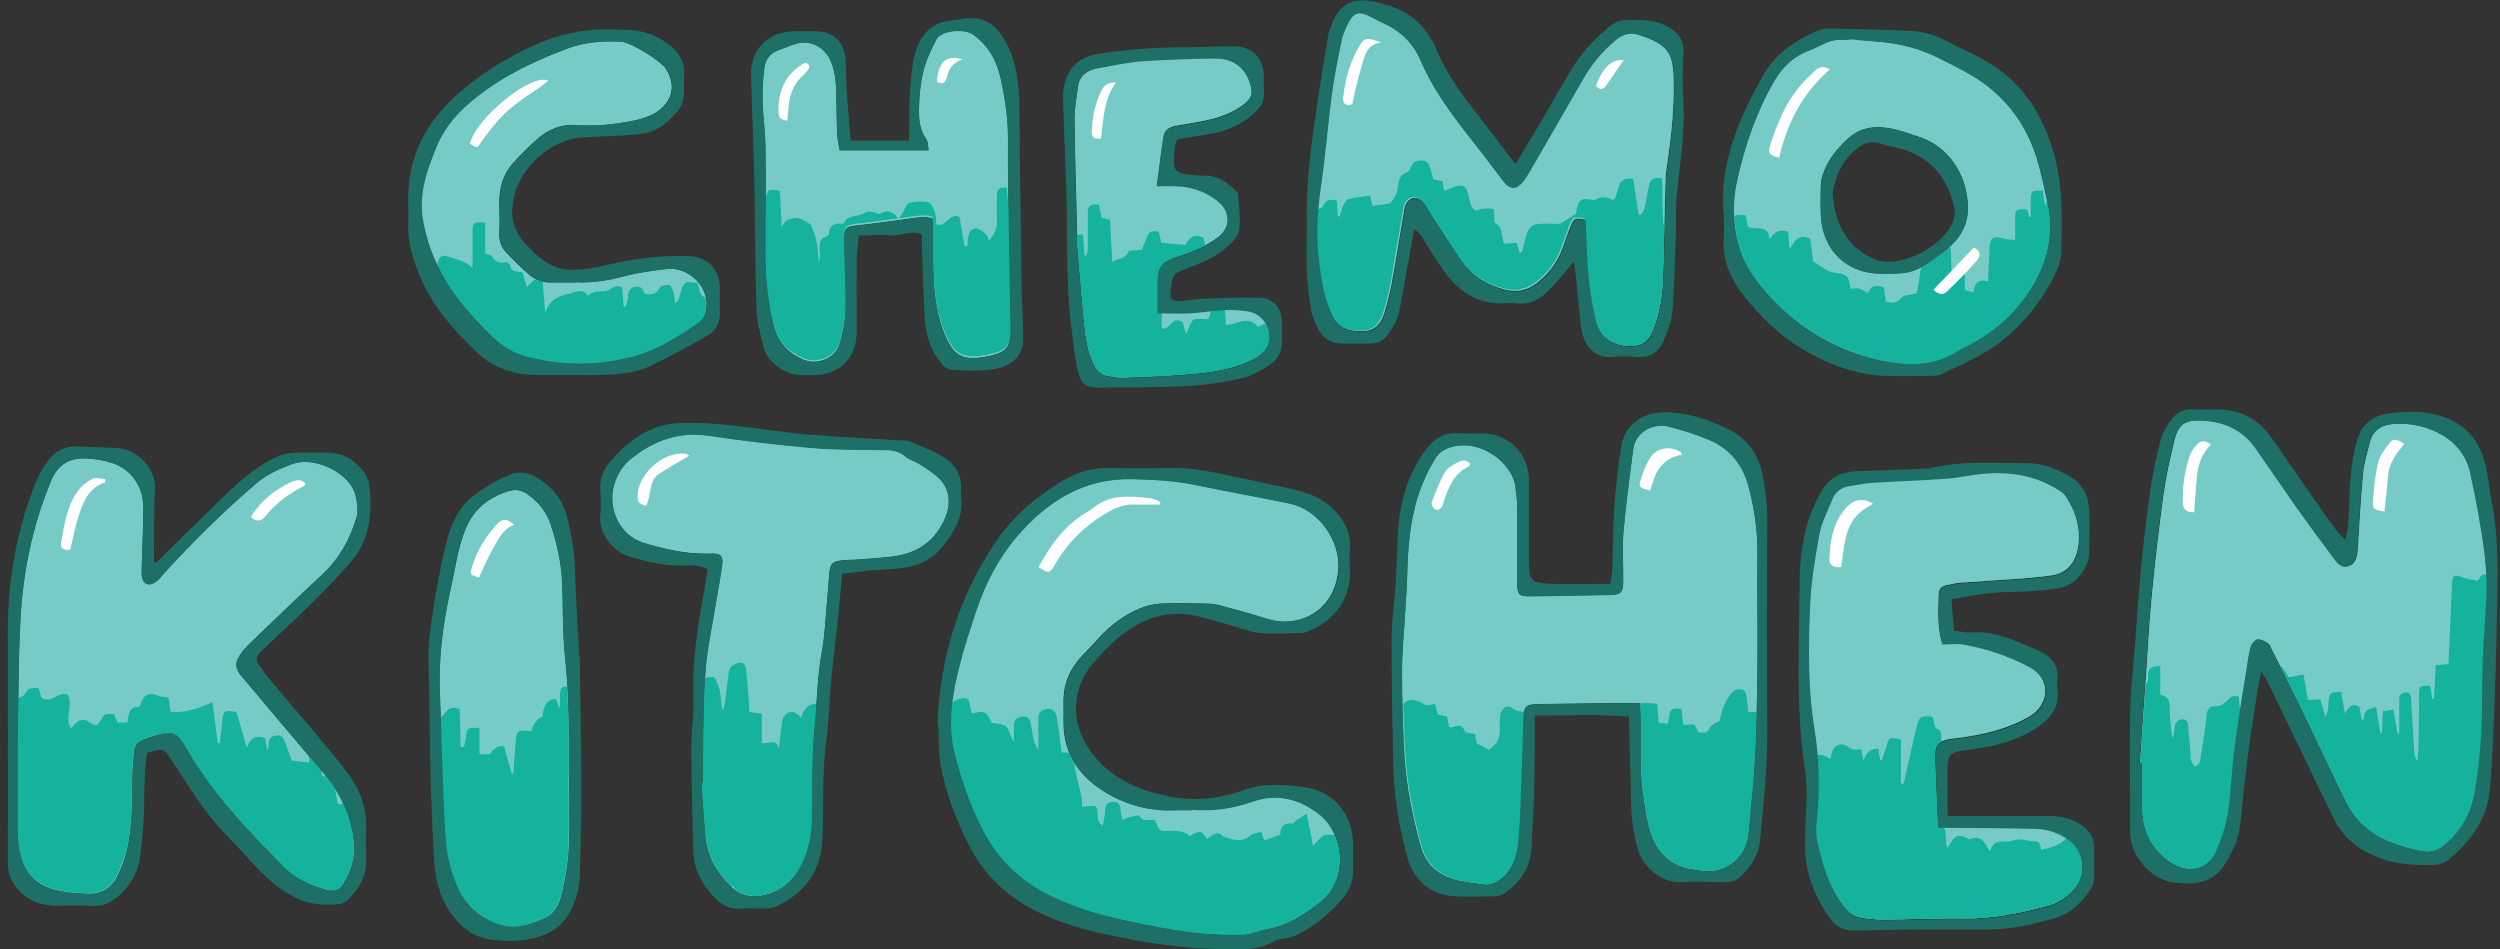 <svg width="316" height="120" viewBox="0 0 316 120" fill="none" xmlns="http://www.w3.org/2000/svg">
<rect x="0" y="0" width="316" height="120" fill="#333333" stroke="none"/>
<g clip-path="url(#clip0_601_3630)">
<path d="M270.546 96.455H270.818C270.818 98.46 270.784 100.464 270.818 102.435C270.886 104.983 271.939 107.089 273.944 108.686C276.186 110.453 279.142 110.317 280.331 107.259C281.079 105.425 281.622 103.59 281.826 101.653C282.098 99.105 282.234 96.557 282.573 94.043C282.981 90.849 283.525 87.69 284.034 84.496C284.17 83.579 284.306 82.661 284.544 81.778C284.646 81.404 285.054 80.895 285.359 80.827C285.767 80.759 286.311 81.065 286.684 81.302C286.922 81.438 287.024 81.812 287.16 82.084C288.315 84.394 289.504 86.738 290.66 89.083C292.596 93.092 294.465 97.101 296.435 101.11C297.115 102.503 297.964 103.726 299.221 104.711C301.192 106.342 303.536 106.988 305.914 107.531C307.239 107.837 308.327 107.497 309.312 106.58C311.18 104.915 312.37 102.809 312.811 100.396C313.253 97.882 313.559 95.334 313.695 92.786C313.864 89.83 313.763 86.84 313.865 83.885C313.966 81.065 314.204 78.279 314.34 75.459C314.51 71.925 313.932 68.426 313.321 64.96C313.015 63.194 312.641 61.461 312.268 59.694C311.18 54.802 305.677 53.205 302.313 53.613C300.954 53.783 299.901 54.462 299.561 55.923C299.255 57.214 298.814 58.505 298.712 59.796C298.406 62.99 298.236 66.218 298.032 69.411C297.964 70.294 297.828 71.246 296.877 71.552C295.892 71.891 295.382 71.042 294.906 70.396C293.344 68.324 291.815 66.218 290.286 64.077C288.553 61.597 286.854 59.117 285.122 56.636C283.491 54.326 281.18 53.307 278.428 53.171C276.186 53.035 275.303 53.647 274.827 55.821C274.284 58.063 273.774 60.306 273.468 62.582C272.891 66.863 272.381 71.178 271.973 75.493C271.667 78.652 271.498 81.812 271.294 84.972C271.022 88.743 270.75 92.514 270.512 96.285H270.546V96.455Z" fill="#15B29D"/>
<path d="M245.473 81.37C244.827 79.128 244.997 77.124 245.031 75.153C245.031 74.439 245.439 74.032 246.152 73.93C246.662 73.862 247.137 73.692 247.647 73.658C249.855 73.488 252.03 73.386 254.204 73.216C255.869 73.08 257.568 72.978 259.233 72.741C261.237 72.469 262.29 71.178 262.63 69.309C263.072 66.863 262.392 64.621 261.033 62.616C260.761 62.208 260.286 61.937 259.844 61.665C256.956 59.932 253.831 59.49 250.535 59.796C249.006 59.932 247.511 60.306 245.982 60.408C242.925 60.645 239.867 60.714 236.809 60.917C235.722 60.985 234.669 61.189 233.615 61.359C232.63 61.529 231.917 62.106 231.543 63.024C230.931 64.553 230.15 66.014 229.878 67.61C229.335 70.6 228.825 73.658 228.723 76.716C228.519 81.88 228.451 87.044 229.301 92.174C229.912 96.048 229.98 99.887 229.572 103.794C229.47 104.575 229.47 105.459 229.64 106.24C230.286 109.128 231.101 111.982 232.97 114.428C233.615 115.277 234.397 115.889 235.45 116.025C236.265 116.127 237.081 116.229 237.896 116.229C241.362 116.229 244.861 116.025 248.327 116.093C251.894 116.127 255.359 115.413 258.757 114.496C260.082 114.156 261.169 113.443 262.086 112.424C263.751 110.589 263.445 107.531 261.407 106.07C260.15 105.187 258.757 104.711 257.262 104.677C253.763 104.575 250.297 104.575 246.832 104.541H244.929C244.793 101.484 244.657 98.562 244.555 95.674C244.521 94.145 244.929 93.703 246.424 93.397C246.73 93.33 247.036 93.33 247.341 93.296C250.501 92.888 253.593 92.208 256.413 90.612C259.165 89.049 259.233 85.685 256.447 84.224C253.831 82.831 251.011 81.88 248.055 81.37C247.205 81.234 246.322 81.37 245.439 81.37" fill="#15B29D"/>
<path d="M207.319 88.913C207.319 89.592 207.387 90.102 207.387 90.578V95.64C207.387 98.562 207.726 101.45 208.372 104.304C208.814 106.206 209.663 107.871 211.362 108.958C212.619 109.774 214.046 109.909 215.473 110.079C217.817 110.317 220.093 108.788 220.739 106.58C220.875 106.138 220.977 105.696 221.011 105.255C221.282 102.061 221.656 98.834 221.826 95.64C222.03 91.869 222.098 88.063 222.132 84.292C222.2 79.638 222.064 74.983 222.132 70.328C222.2 67.237 221.758 64.179 220.943 61.223C220.195 58.573 218.496 56.602 215.948 55.549C214.318 54.87 212.585 54.326 210.852 53.885C210.207 53.715 209.425 53.783 208.78 53.986C207.489 54.462 206.605 55.413 206.435 56.806C205.994 60.238 205.518 63.703 205.212 67.169C205.042 69.309 205.212 71.45 205.178 73.624C205.178 74.847 204.804 75.187 203.581 75.187C200.218 75.255 196.82 75.323 193.457 75.357C191.962 75.357 191.792 75.153 191.758 73.692V64.009C191.758 63.194 191.656 62.378 191.554 61.563C191.282 58.879 187.715 55.685 183.978 56.365C182.857 56.569 181.939 57.044 181.362 58.029C180.75 59.083 180.173 60.17 179.731 61.325C178.372 64.757 177.998 68.358 177.896 71.993C177.862 73.794 177.726 75.561 177.624 77.327C177.489 79.841 177.217 82.322 177.217 84.836C177.217 88.403 177.319 92.004 177.523 95.572C177.794 99.445 178.542 103.25 179.595 107.022C180.173 109.094 181.566 110.385 183.468 111.031C184.759 111.472 186.152 111.574 187.511 111.778C188.53 111.914 189.38 111.404 190.127 110.691C191.418 109.434 191.758 107.769 191.928 106.07C192.098 104.202 192.166 102.299 192.234 100.396C192.37 97.237 192.472 94.043 192.539 90.883C192.607 89.253 192.845 89.015 194.408 88.981C197.636 88.947 200.863 88.879 204.057 88.845C205.076 88.845 206.062 88.845 207.183 88.879" fill="#15B29D"/>
<path d="M150.614 102.401C149.935 102.401 149.289 102.401 148.61 102.401C145.518 102.571 142.596 101.823 139.946 100.294C136.515 98.29 134.374 95.402 134.408 91.223C134.408 90.442 134.408 89.66 134.408 88.913C134.34 86.636 135.122 84.7 136.617 83.035C137.33 82.254 138.111 81.506 138.825 80.691C140.286 79.06 141.985 77.769 143.989 76.92C144.804 76.58 145.722 76.342 146.639 76.274C148.542 76.172 150.444 76.24 152.313 76.274C152.925 76.274 153.536 76.342 154.114 76.478C156.118 77.022 158.157 77.565 160.161 78.211C163.831 79.4 168.621 77.531 169.131 72.095C169.47 68.358 166.65 64.417 162.981 63.635C159.04 62.82 155.031 62.106 151.09 61.291C148.474 60.747 145.824 60.611 143.14 60.544C136.99 60.374 132.336 63.33 128.53 67.746C126.186 70.464 124.521 73.692 123.366 77.123C122.619 79.4 121.837 81.676 121.26 84.02C120.308 87.69 119.663 91.461 120.614 95.232C121.43 98.494 122.551 101.687 124.08 104.711C126.016 108.55 128.972 111.404 132.811 113.239C134.952 114.258 137.262 115.108 139.572 115.685C142.936 116.535 146.367 117.214 149.799 117.724C152.143 118.063 154.589 118.131 156.968 118.131C158.055 118.131 159.142 117.554 160.229 117.384C162.845 116.942 164.918 115.515 166.956 113.884C170.456 111.065 169.81 105.323 166.752 102.944C164.204 100.94 161.35 100.226 158.259 101.314C155.744 102.197 153.196 102.537 150.58 102.333" fill="#15B29D"/>
<path d="M88.848 98.969H88.678C88.848 101.178 88.984 103.352 89.153 105.527C89.357 108.075 90.512 110.215 92.347 111.982C93.604 113.239 95.065 113.511 96.73 113.103C98.802 112.559 100.263 111.302 101.214 109.434C102.132 107.667 102.54 105.798 102.607 103.828C102.709 99.853 102.54 95.844 102.947 91.869C103.287 88.743 103.287 85.549 103.865 82.424C104.068 81.37 104.17 80.283 104.272 79.23C104.476 76.987 104.612 74.745 104.816 72.503C104.918 71.212 105.19 70.94 106.515 70.804C106.956 70.736 107.432 70.77 107.908 70.736C109.436 70.634 110.965 70.532 112.494 70.362C115.552 70.057 117.896 68.732 119.289 65.844C120.173 64.043 120.207 62.038 118.814 60.578C118.1 59.83 117.149 59.252 116.265 58.675C115.654 58.267 114.906 58.131 114.397 57.656C113.649 56.976 112.8 56.874 111.849 56.874C108.791 56.806 105.699 56.874 102.641 56.602C98.293 56.229 93.978 55.719 89.697 55.074C85.858 54.496 82.664 55.617 79.742 57.995C78.655 58.879 78.01 59.966 77.636 61.257C76.786 64.077 78.179 67.678 81.441 68.63C84.159 69.445 86.877 70.057 89.731 69.955C91.192 69.887 91.464 70.26 91.26 71.653C91.056 73.08 90.784 74.473 90.546 75.9C90.071 78.958 89.357 82.05 89.153 85.142C88.882 89.728 88.915 94.349 88.848 98.935" fill="#15B29D"/>
<path d="M71.894 97.984H71.928C71.928 96.693 71.928 95.436 71.928 94.145C71.894 90.476 71.826 86.806 71.418 83.103C71.079 79.943 71.18 76.75 71.045 73.59C70.943 71.076 70.365 68.63 69.584 66.251C69.04 64.655 68.055 63.499 66.764 62.548C65.948 61.937 65.099 61.801 64.148 62.14C61.735 62.922 59.969 64.315 58.916 66.727C57.862 69.207 57.556 71.857 56.979 74.439C55.96 78.958 55.382 83.511 55.62 88.131C55.756 91.155 55.79 94.145 55.926 97.169C56.062 100.328 56.096 103.522 56.401 106.648C56.537 108.279 56.945 109.875 57.523 111.404C58.474 114.02 60.275 115.923 62.992 116.84C65.031 117.554 66.9 116.942 68.768 116.127C70.263 115.481 70.773 114.054 71.079 112.695C71.486 110.861 71.826 108.992 71.894 107.089C72.03 104.032 71.928 100.94 71.928 97.882" fill="#15B29D"/>
<path d="M2.245 96.659C2.245 99.377 2.245 102.095 2.245 104.779C2.245 105.798 2.313 106.852 2.551 107.837C3.027 110.147 4.419 111.744 6.662 112.39C8.123 112.797 9.686 112.933 11.214 112.967C12.811 113.001 14.102 112.22 14.816 110.759C15.325 109.706 15.767 108.584 16.039 107.463C16.718 104.541 16.684 101.586 16.718 98.596C16.718 97.407 16.854 96.251 16.922 95.096C16.956 94.281 17.398 93.771 18.111 93.466C18.485 93.33 18.893 93.194 19.267 93.058C21.883 92.31 22.29 92.378 23.649 94.722C26.911 100.396 31.396 105.017 35.914 109.604C37.375 111.065 39.244 111.914 41.248 112.458C42.302 112.729 42.947 112.458 43.457 111.574C44.374 110.045 44.918 108.313 44.748 106.58C44.408 103.25 43.083 100.294 40.875 97.712C37.375 93.635 33.944 89.524 30.478 85.413C29.697 84.462 29.663 83.783 30.343 82.763C30.614 82.322 30.954 81.948 31.328 81.574C34.419 78.584 37.511 75.595 40.671 72.673C42.845 70.668 44.238 68.188 45.054 65.402C45.291 64.621 45.156 63.669 44.986 62.854C44.442 59.83 39.788 57.622 37.002 58.641C35.337 59.253 33.774 59.932 32.415 61.087C28.202 64.689 24.295 68.562 20.558 72.673C20.286 72.978 20.048 73.318 19.708 73.556C18.757 74.202 18.009 73.828 17.908 72.707C17.874 72.367 17.908 71.993 17.908 71.62C17.976 69.105 18.111 66.625 18.111 64.111C18.111 61.597 16.651 59.388 14.306 58.573C13.219 58.199 12.03 57.995 10.875 57.962C8.802 57.86 7.341 58.675 6.458 60.781C4.114 66.421 2.891 72.333 2.585 78.38C2.313 83.613 2.347 88.811 2.245 94.043C2.245 94.926 2.245 95.776 2.245 96.659Z" fill="#15B29D"/>
<path d="M234.397 5.028V4.96C233.785 4.96 233.174 5.062 232.562 5.028C231.135 4.994 230.082 5.844 228.825 6.319C226.854 7.033 225.393 8.29 224.34 10.091C221.996 14.066 220.535 18.381 219.55 22.831C218.938 25.515 219.006 28.199 219.72 30.883C220.433 33.533 222.03 35.708 223.864 37.644C227.67 41.721 232.29 44.406 237.76 45.561C241.294 46.308 244.691 46.308 247.783 44.168C247.987 44.032 248.225 43.93 248.462 43.828C251.826 42.163 254.544 39.819 256.616 36.591C258.825 33.16 259.606 29.592 258.791 25.617C258.451 23.953 258.077 22.322 257.636 20.691C256.515 16.614 254.34 13.216 250.943 10.668C249.074 9.275 247.002 8.324 244.929 7.271C242.687 6.15 240.342 5.538 237.896 5.3C236.741 5.198 235.552 5.096 234.363 4.994M238.1 34.587H237.794C233.412 34.587 230.32 31.631 230.15 27.18C230.082 25.889 230.116 24.632 230.15 23.341C230.15 22.797 230.32 22.22 230.524 21.71C231.135 20.045 232.256 18.72 233.547 17.531C235.28 15.934 237.285 15.832 239.425 16.308C240.546 16.58 241.667 16.988 242.789 17.361C246.288 18.584 248.496 21.948 248.734 25.685C249.006 29.49 246.56 31.325 243.944 33.092C241.803 34.519 240.988 34.587 238.134 34.587" fill="#15B29D"/>
<path d="M200.354 27.656C200.354 28.063 200.422 28.539 200.422 28.981C200.524 31.019 200.524 33.058 200.761 35.096C200.931 36.863 201.237 38.63 201.645 40.396C202.086 42.333 203.513 43.454 205.45 43.692C207.387 43.896 208.372 43.284 209.051 41.416C209.731 39.581 210.071 37.678 210.173 35.708C210.342 31.563 210.376 27.418 210.512 23.307C210.512 22.491 210.58 21.676 210.716 20.861C211.26 17.157 211.667 13.454 211.532 9.717C211.43 6.659 210.682 5.674 207.862 4.587C207.726 4.519 207.556 4.519 207.421 4.451C206.231 3.941 205.144 4.145 204.159 4.994C202.528 6.353 201.169 7.95 200.116 9.785C197.908 13.658 195.665 17.497 193.457 21.336C193.151 21.846 192.845 22.39 192.472 22.865C191.588 23.918 190.807 23.918 189.991 22.865C189.176 21.812 188.395 20.725 187.579 19.672C184.589 15.832 181.464 12.129 179.527 7.576C178.712 5.674 177.319 4.145 175.416 3.16C174.567 2.718 173.683 2.31 172.834 1.869C171.815 1.359 171.067 1.529 170.524 2.548C170.116 3.296 169.708 4.111 169.538 4.96C169.063 7.271 168.587 9.547 168.281 11.891C167.772 15.798 167.466 19.706 166.888 23.613C166.413 26.874 166.277 30.102 166.718 33.398C167.024 35.674 167.398 37.916 168.485 40.023C169.301 41.551 170.66 41.823 172.12 41.857C173.581 41.857 174.499 41.11 174.974 39.547C175.348 38.256 175.688 36.999 175.926 35.674C176.469 32.752 176.911 29.83 177.421 26.908C177.489 26.602 177.489 26.297 177.59 26.025C178.032 24.87 179.187 24.632 179.969 25.617C180.308 26.059 180.546 26.569 180.852 27.044C182.177 29.049 183.434 31.087 184.827 33.058C186.152 34.926 188.021 36.014 190.229 36.591C191.826 36.999 193.151 36.659 194.374 35.674C195.801 34.519 196.854 33.092 197.5 31.359C197.84 30.408 198.145 29.422 198.553 28.505C198.961 27.52 199.097 27.52 200.422 27.758" fill="#15B29D"/>
<path d="M146.231 23.443C146.537 21.166 146.775 19.162 147.081 17.225C147.183 16.444 147.794 16.036 148.576 15.9C149.731 15.697 150.886 15.493 152.041 15.289C153.91 14.915 155.711 14.338 157.239 13.148C158.259 12.333 158.429 11.755 158.021 10.464C157.409 8.46 155.914 7.305 153.672 7.305C150.614 7.339 147.523 7.441 144.465 7.644C142.528 7.78 140.626 8.222 138.723 8.562C137.398 8.8 136.447 9.513 136.277 10.906C136.107 12.265 135.835 13.658 135.835 14.983C135.903 19.943 136.039 24.904 136.175 29.864C136.175 30.34 136.175 30.781 136.209 31.257C136.481 34.247 136.684 37.271 136.99 40.261C137.194 42.299 137.364 44.337 138.349 46.206C138.723 46.92 139.233 47.327 139.98 47.463C140.626 47.599 141.305 47.735 141.951 47.701C144.94 47.565 147.964 47.497 150.988 47.191C153.604 46.954 156.186 46.546 158.53 45.289C159.991 44.507 160.603 43.488 160.433 42.095C160.229 40.6 159.21 39.479 157.681 39.241C156.696 39.105 155.643 39.037 154.657 39.105C153.23 39.173 151.803 39.445 150.376 39.513C149.085 39.581 147.76 39.513 146.333 39.513C146.333 38.12 146.333 36.897 146.333 35.674C146.333 33.601 146.809 33.058 148.814 32.412C150.682 31.801 152.483 31.121 154.046 29.898C155.643 28.607 155.541 26.569 153.91 25.311C152.279 24.02 150.41 23.443 148.338 23.443H146.197" fill="#15B29D"/>
<path d="M106.141 19.026C106.005 18.245 105.835 17.565 105.801 16.886C105.733 15.085 105.733 13.284 105.699 11.518C105.631 10.091 105.529 8.664 104.816 7.339C104 5.844 102.472 5.096 100.807 5.47C100.025 5.674 99.278 6.014 98.496 6.285C97.443 6.659 96.764 7.407 96.628 8.494C96.458 9.921 96.356 11.348 96.39 12.775C96.458 14.711 96.73 16.648 96.764 18.584C96.832 23.137 96.764 27.69 96.764 32.242C96.764 35.232 97.103 38.154 97.783 41.042C98.327 43.25 99.618 44.643 101.622 45.459C103.321 46.172 105.597 45.255 106.107 43.488C106.515 42.129 106.82 40.702 106.854 39.309C106.922 36.285 106.718 33.296 106.684 30.272C106.684 28.777 106.922 28.641 108.315 28.471C110.592 28.233 112.868 27.893 115.144 27.588C116.062 27.452 116.945 27.316 117.862 27.588C117.862 27.927 117.93 28.199 117.93 28.437C117.964 30.781 117.93 33.16 118.032 35.504C118.168 37.746 118.508 39.989 119.357 42.095C120.546 45.017 121.634 45.594 124.691 45.051C124.997 44.983 125.303 44.949 125.575 44.847C127.103 44.405 127.579 43.862 127.715 42.265C127.715 41.925 127.715 41.551 127.715 41.212C127.647 37.169 127.579 33.126 127.511 29.083C127.443 25.244 127.375 21.404 127.409 17.565C127.409 14.983 127.036 12.469 126.492 9.955C126.016 7.678 124.929 5.742 122.993 4.349C121.871 3.567 118.983 3.805 118.372 4.96C117.692 6.251 117.047 7.61 116.707 9.037C116.333 10.566 116.197 12.163 116.164 13.76C116.13 15.085 116.265 16.41 117.081 17.565C117.319 17.905 117.285 18.448 117.387 18.992H106.039L106.141 19.026Z" fill="#15B29D"/>
<path d="M72.743 35.708C71.52 35.708 70.705 35.708 69.889 35.708C68.768 35.776 67.715 35.47 66.9 34.757C65.812 33.805 64.793 32.82 63.842 31.767C63.298 31.155 63.06 30.374 63.094 29.49C63.162 28.165 63.094 26.84 63.094 25.481C63.128 23.681 63.57 22.016 64.793 20.657C65.812 19.536 66.9 18.415 68.055 17.429C69.38 16.308 70.909 15.697 72.709 15.798C74.272 15.9 75.903 15.866 77.466 15.662C79.029 15.459 80.66 15.221 82.052 14.643C84.193 13.76 85.892 11.552 84.193 8.766C83.513 7.678 79.708 5.334 78.451 5.266C76.141 5.164 73.797 5.334 71.656 6.149C67.205 7.814 62.925 9.887 59.255 13.046C57.353 14.677 55.858 16.58 54.974 18.924C54.397 20.385 53.819 21.914 53.514 23.443C53.242 24.734 53.174 26.093 53.344 27.384C53.751 30.204 54.737 32.82 56.163 35.266C57.59 37.746 59.459 39.819 61.43 41.823C62.755 43.182 64.25 44.439 66.118 44.949C70.637 46.24 75.19 46.274 79.742 45.119C82.868 44.337 85.552 42.639 88.168 40.838C89.051 40.227 89.323 39.309 89.289 38.29C89.187 35.844 86.809 33.737 84.295 34.009C82.46 34.213 80.626 34.451 78.859 34.926C76.718 35.504 74.544 35.81 72.743 35.674" fill="#15B29D"/>
<path d="M270.546 96.455H270.818C270.818 98.46 270.784 100.464 270.818 102.435C270.886 104.983 271.939 107.089 273.944 108.686C276.186 110.453 279.142 110.317 280.331 107.259C281.079 105.425 281.622 103.59 281.826 101.653C282.098 99.105 282.234 96.557 282.573 94.043C282.981 90.849 283.525 87.69 284.034 84.496C284.17 83.579 284.306 82.661 284.544 81.778C284.646 81.404 285.054 80.895 285.359 80.827C285.767 80.759 286.311 81.065 286.684 81.302C286.922 81.438 287.024 81.812 287.16 82.084C288.315 84.394 289.504 86.738 290.66 89.083C292.596 93.092 294.465 97.101 296.435 101.11C297.115 102.503 297.964 103.726 299.221 104.711C301.192 106.342 303.536 106.988 305.914 107.531C307.239 107.837 308.327 107.497 309.312 106.58C311.18 104.915 312.37 102.809 312.811 100.396C313.253 97.882 313.559 95.334 313.695 92.786C313.864 89.83 313.763 86.84 313.865 83.885C313.966 81.065 314.204 78.279 314.34 75.459C314.51 71.925 313.932 68.426 313.321 64.96C313.015 63.194 312.641 61.461 312.268 59.694C311.18 54.802 305.677 53.205 302.313 53.613C300.954 53.783 299.901 54.462 299.561 55.923C299.255 57.214 298.814 58.505 298.712 59.796C298.406 62.99 298.236 66.218 298.032 69.411C297.964 70.294 297.828 71.246 296.877 71.552C295.892 71.891 295.382 71.042 294.906 70.396C293.344 68.324 291.815 66.218 290.286 64.077C288.553 61.597 286.854 59.117 285.122 56.636C283.491 54.326 281.18 53.307 278.428 53.171C276.186 53.035 275.303 53.647 274.827 55.821C274.284 58.063 273.774 60.306 273.468 62.582C272.891 66.863 272.381 71.178 271.973 75.493C271.667 78.652 271.498 81.812 271.294 84.972C271.022 88.743 270.75 92.514 270.512 96.285H270.546V96.455Z" fill="#77CBC7"/>
<path d="M245.473 81.37C244.827 79.128 244.997 77.124 245.031 75.153C245.031 74.439 245.439 74.032 246.152 73.93C246.662 73.862 247.137 73.692 247.647 73.658C249.855 73.488 252.03 73.386 254.204 73.216C255.869 73.08 257.568 72.978 259.233 72.741C261.237 72.469 262.29 71.178 262.63 69.309C263.072 66.863 262.392 64.621 261.033 62.616C260.761 62.208 260.286 61.937 259.844 61.665C256.956 59.932 253.831 59.49 250.535 59.796C249.006 59.932 247.511 60.306 245.982 60.408C242.925 60.645 239.867 60.714 236.809 60.917C235.722 60.985 234.669 61.189 233.615 61.359C232.63 61.529 231.917 62.106 231.543 63.024C230.931 64.553 230.15 66.014 229.878 67.61C229.335 70.6 228.825 73.658 228.723 76.716C228.519 81.88 228.451 87.044 229.301 92.174C229.912 96.048 229.98 99.887 229.572 103.794C229.47 104.575 229.47 105.459 229.64 106.24C230.286 109.128 231.101 111.982 232.97 114.428C233.615 115.277 234.397 115.889 235.45 116.025C236.265 116.127 237.081 116.229 237.896 116.229C241.362 116.229 244.861 116.025 248.327 116.093C251.894 116.127 255.359 115.413 258.757 114.496C260.082 114.156 261.169 113.443 262.086 112.424C263.751 110.589 263.445 107.531 261.407 106.07C260.15 105.187 258.757 104.711 257.262 104.677C253.763 104.575 250.297 104.575 246.832 104.541H244.929C244.793 101.484 244.657 98.562 244.555 95.674C244.521 94.145 244.929 93.703 246.424 93.397C246.73 93.33 247.036 93.33 247.341 93.296C250.501 92.888 253.593 92.208 256.413 90.612C259.165 89.049 259.233 85.685 256.447 84.224C253.831 82.831 251.011 81.88 248.055 81.37C247.205 81.234 246.322 81.37 245.439 81.37" fill="#77CBC7"/>
<path d="M207.319 88.913C207.319 89.592 207.387 90.102 207.387 90.578V95.64C207.387 98.562 207.726 101.45 208.372 104.304C208.814 106.206 209.663 107.871 211.362 108.958C212.619 109.774 214.046 109.909 215.473 110.079C217.817 110.317 220.093 108.788 220.739 106.58C220.875 106.138 220.977 105.696 221.011 105.255C221.282 102.061 221.656 98.834 221.826 95.64C222.03 91.869 222.098 88.063 222.132 84.292C222.2 79.638 222.064 74.983 222.132 70.328C222.2 67.237 221.758 64.179 220.943 61.223C220.195 58.573 218.496 56.602 215.948 55.549C214.318 54.87 212.585 54.326 210.852 53.885C210.207 53.715 209.425 53.783 208.78 53.986C207.489 54.462 206.605 55.413 206.435 56.806C205.994 60.238 205.518 63.703 205.212 67.169C205.042 69.309 205.212 71.45 205.178 73.624C205.178 74.847 204.804 75.187 203.581 75.187C200.218 75.255 196.82 75.323 193.457 75.357C191.962 75.357 191.792 75.153 191.758 73.692V64.009C191.758 63.194 191.656 62.378 191.554 61.563C191.282 58.879 187.715 55.685 183.978 56.365C182.857 56.569 181.939 57.044 181.362 58.029C180.75 59.083 180.173 60.17 179.731 61.325C178.372 64.757 177.998 68.358 177.896 71.993C177.862 73.794 177.726 75.561 177.624 77.327C177.489 79.841 177.217 82.322 177.217 84.836C177.217 88.403 177.319 92.004 177.523 95.572C177.794 99.445 178.542 103.25 179.595 107.022C180.173 109.094 181.566 110.385 183.468 111.031C184.759 111.472 186.152 111.574 187.511 111.778C188.53 111.914 189.38 111.404 190.127 110.691C191.418 109.434 191.758 107.769 191.928 106.07C192.098 104.202 192.166 102.299 192.234 100.396C192.37 97.237 192.472 94.043 192.539 90.883C192.607 89.253 192.845 89.015 194.408 88.981C197.636 88.947 200.863 88.879 204.057 88.845C205.076 88.845 206.062 88.845 207.183 88.879" fill="#77CBC7"/>
<path d="M150.614 102.401C149.935 102.401 149.289 102.401 148.61 102.401C145.518 102.571 142.596 101.823 139.946 100.294C136.515 98.29 134.374 95.402 134.408 91.223C134.408 90.442 134.408 89.66 134.408 88.913C134.34 86.636 135.122 84.7 136.617 83.035C137.33 82.254 138.111 81.506 138.825 80.691C140.286 79.06 141.985 77.769 143.989 76.92C144.804 76.58 145.722 76.342 146.639 76.274C148.542 76.172 150.444 76.24 152.313 76.274C152.925 76.274 153.536 76.342 154.114 76.478C156.118 77.022 158.157 77.565 160.161 78.211C163.831 79.4 168.621 77.531 169.131 72.095C169.47 68.358 166.65 64.417 162.981 63.635C159.04 62.82 155.031 62.106 151.09 61.291C148.474 60.747 145.824 60.611 143.14 60.544C136.99 60.374 132.336 63.33 128.53 67.746C126.186 70.464 124.521 73.692 123.366 77.123C122.619 79.4 121.837 81.676 121.26 84.02C120.308 87.69 119.663 91.461 120.614 95.232C121.43 98.494 122.551 101.687 124.08 104.711C126.016 108.55 128.972 111.404 132.811 113.239C134.952 114.258 137.262 115.108 139.572 115.685C142.936 116.535 146.367 117.214 149.799 117.724C152.143 118.063 154.589 118.131 156.968 118.131C158.055 118.131 159.142 117.554 160.229 117.384C162.845 116.942 164.918 115.515 166.956 113.884C170.456 111.065 169.81 105.323 166.752 102.944C164.204 100.94 161.35 100.226 158.259 101.314C155.744 102.197 153.196 102.537 150.58 102.333" fill="#77CBC7"/>
<path d="M88.848 98.969H88.678C88.848 101.178 88.984 103.352 89.153 105.527C89.357 108.075 90.512 110.215 92.347 111.982C93.604 113.239 95.065 113.511 96.73 113.103C98.802 112.559 100.263 111.302 101.214 109.434C102.132 107.667 102.54 105.798 102.607 103.828C102.709 99.853 102.54 95.844 102.947 91.869C103.287 88.743 103.287 85.549 103.865 82.424C104.068 81.37 104.17 80.283 104.272 79.23C104.476 76.987 104.612 74.745 104.816 72.503C104.918 71.212 105.19 70.94 106.515 70.804C106.956 70.736 107.432 70.77 107.908 70.736C109.436 70.634 110.965 70.532 112.494 70.362C115.552 70.057 117.896 68.732 119.289 65.844C120.173 64.043 120.207 62.038 118.814 60.578C118.1 59.83 117.149 59.252 116.265 58.675C115.654 58.267 114.906 58.131 114.397 57.656C113.649 56.976 112.8 56.874 111.849 56.874C108.791 56.806 105.699 56.874 102.641 56.602C98.293 56.229 93.978 55.719 89.697 55.074C85.858 54.496 82.664 55.617 79.742 57.995C78.655 58.879 78.01 59.966 77.636 61.257C76.786 64.077 78.179 67.678 81.441 68.63C84.159 69.445 86.877 70.057 89.731 69.955C91.192 69.887 91.464 70.26 91.26 71.653C91.056 73.08 90.784 74.473 90.546 75.9C90.071 78.958 89.357 82.05 89.153 85.142C88.882 89.728 88.915 94.349 88.848 98.935" fill="#77CBC7"/>
<path d="M71.894 97.984H71.928C71.928 96.693 71.928 95.436 71.928 94.145C71.894 90.476 71.826 86.806 71.418 83.103C71.079 79.943 71.18 76.75 71.045 73.59C70.943 71.076 70.365 68.63 69.584 66.251C69.04 64.655 68.055 63.499 66.764 62.548C65.948 61.937 65.099 61.801 64.148 62.14C61.735 62.922 59.969 64.315 58.916 66.727C57.862 69.207 57.556 71.857 56.979 74.439C55.96 78.958 55.382 83.511 55.62 88.131C55.756 91.155 55.79 94.145 55.926 97.169C56.062 100.328 56.096 103.522 56.401 106.648C56.537 108.279 56.945 109.875 57.523 111.404C58.474 114.02 60.275 115.923 62.992 116.84C65.031 117.554 66.9 116.942 68.768 116.127C70.263 115.481 70.773 114.054 71.079 112.695C71.486 110.861 71.826 108.992 71.894 107.089C72.03 104.032 71.928 100.94 71.928 97.882" fill="#77CBC7"/>
<path d="M2.245 96.659C2.245 99.377 2.245 102.095 2.245 104.779C2.245 105.798 2.313 106.852 2.551 107.837C3.027 110.147 4.419 111.744 6.662 112.39C8.123 112.797 9.686 112.933 11.214 112.967C12.811 113.001 14.102 112.22 14.816 110.759C15.325 109.706 15.767 108.584 16.039 107.463C16.718 104.541 16.684 101.586 16.718 98.596C16.718 97.407 16.854 96.251 16.922 95.096C16.956 94.281 17.398 93.771 18.111 93.466C18.485 93.33 18.893 93.194 19.267 93.058C21.883 92.31 22.29 92.378 23.649 94.722C26.911 100.396 31.396 105.017 35.914 109.604C37.375 111.065 39.244 111.914 41.248 112.458C42.302 112.729 42.947 112.458 43.457 111.574C44.374 110.045 44.918 108.313 44.748 106.58C44.408 103.25 43.083 100.294 40.875 97.712C37.375 93.635 33.944 89.524 30.478 85.413C29.697 84.462 29.663 83.783 30.343 82.763C30.614 82.322 30.954 81.948 31.328 81.574C34.419 78.584 37.511 75.595 40.671 72.673C42.845 70.668 44.238 68.188 45.054 65.402C45.291 64.621 45.156 63.669 44.986 62.854C44.442 59.83 39.788 57.622 37.002 58.641C35.337 59.253 33.774 59.932 32.415 61.087C28.202 64.689 24.295 68.562 20.558 72.673C20.286 72.978 20.048 73.318 19.708 73.556C18.757 74.202 18.009 73.828 17.908 72.707C17.874 72.367 17.908 71.993 17.908 71.62C17.976 69.105 18.111 66.625 18.111 64.111C18.111 61.597 16.651 59.388 14.306 58.573C13.219 58.199 12.03 57.995 10.875 57.962C8.802 57.86 7.341 58.675 6.458 60.781C4.114 66.421 2.891 72.333 2.585 78.38C2.313 83.613 2.347 88.811 2.245 94.043C2.245 94.926 2.245 95.776 2.245 96.659Z" fill="#77CBC7"/>
<path d="M234.397 5.028V4.96C233.785 4.96 233.174 5.062 232.562 5.028C231.135 4.994 230.082 5.844 228.825 6.319C226.854 7.033 225.393 8.29 224.34 10.091C221.996 14.066 220.535 18.381 219.55 22.831C218.938 25.515 219.006 28.199 219.72 30.883C220.433 33.533 222.03 35.708 223.864 37.644C227.67 41.721 232.29 44.406 237.76 45.561C241.294 46.308 244.691 46.308 247.783 44.168C247.987 44.032 248.225 43.93 248.462 43.828C251.826 42.163 254.544 39.819 256.616 36.591C258.825 33.16 259.606 29.592 258.791 25.617C258.451 23.953 258.077 22.322 257.636 20.691C256.515 16.614 254.34 13.216 250.943 10.668C249.074 9.275 247.002 8.324 244.929 7.271C242.687 6.15 240.342 5.538 237.896 5.3C236.741 5.198 235.552 5.096 234.363 4.994M238.1 34.587H237.794C233.412 34.587 230.32 31.631 230.15 27.18C230.082 25.889 230.116 24.632 230.15 23.341C230.15 22.797 230.32 22.22 230.524 21.71C231.135 20.045 232.256 18.72 233.547 17.531C235.28 15.934 237.285 15.832 239.425 16.308C240.546 16.58 241.667 16.988 242.789 17.361C246.288 18.584 248.496 21.948 248.734 25.685C249.006 29.49 246.56 31.325 243.944 33.092C241.803 34.519 240.988 34.587 238.134 34.587" fill="#77CBC7"/>
<path d="M200.354 27.656C200.354 28.063 200.422 28.539 200.422 28.981C200.524 31.019 200.524 33.058 200.761 35.096C200.931 36.863 201.237 38.63 201.645 40.396C202.086 42.333 203.513 43.454 205.45 43.692C207.387 43.896 208.372 43.284 209.051 41.416C209.731 39.581 210.071 37.678 210.173 35.708C210.342 31.563 210.376 27.418 210.512 23.307C210.512 22.491 210.58 21.676 210.716 20.861C211.26 17.157 211.667 13.454 211.532 9.717C211.43 6.659 210.682 5.674 207.862 4.587C207.726 4.519 207.556 4.519 207.421 4.451C206.231 3.941 205.144 4.145 204.159 4.994C202.528 6.353 201.169 7.95 200.116 9.785C197.908 13.658 195.665 17.497 193.457 21.336C193.151 21.846 192.845 22.39 192.472 22.865C191.588 23.918 190.807 23.918 189.991 22.865C189.176 21.812 188.395 20.725 187.579 19.672C184.589 15.832 181.464 12.129 179.527 7.576C178.712 5.674 177.319 4.145 175.416 3.16C174.567 2.718 173.683 2.31 172.834 1.869C171.815 1.359 171.067 1.529 170.524 2.548C170.116 3.296 169.708 4.111 169.538 4.96C169.063 7.271 168.587 9.547 168.281 11.891C167.772 15.798 167.466 19.706 166.888 23.613C166.413 26.874 166.277 30.102 166.718 33.398C167.024 35.674 167.398 37.916 168.485 40.023C169.301 41.551 170.66 41.823 172.12 41.857C173.581 41.857 174.499 41.11 174.974 39.547C175.348 38.256 175.688 36.999 175.926 35.674C176.469 32.752 176.911 29.83 177.421 26.908C177.489 26.602 177.489 26.297 177.59 26.025C178.032 24.87 179.187 24.632 179.969 25.617C180.308 26.059 180.546 26.569 180.852 27.044C182.177 29.049 183.434 31.087 184.827 33.058C186.152 34.926 188.021 36.014 190.229 36.591C191.826 36.999 193.151 36.659 194.374 35.674C195.801 34.519 196.854 33.092 197.5 31.359C197.84 30.408 198.145 29.422 198.553 28.505C198.961 27.52 199.097 27.52 200.422 27.758" fill="#77CBC7"/>
<path d="M146.231 23.443C146.537 21.166 146.775 19.162 147.081 17.225C147.183 16.444 147.794 16.036 148.576 15.9C149.731 15.697 150.886 15.493 152.041 15.289C153.91 14.915 155.711 14.338 157.239 13.148C158.259 12.333 158.429 11.755 158.021 10.464C157.409 8.46 155.914 7.305 153.672 7.305C150.614 7.339 147.523 7.441 144.465 7.644C142.528 7.78 140.626 8.222 138.723 8.562C137.398 8.8 136.447 9.513 136.277 10.906C136.107 12.265 135.835 13.658 135.835 14.983C135.903 19.943 136.039 24.904 136.175 29.864C136.175 30.34 136.175 30.781 136.209 31.257C136.481 34.247 136.684 37.271 136.99 40.261C137.194 42.299 137.364 44.337 138.349 46.206C138.723 46.92 139.233 47.327 139.98 47.463C140.626 47.599 141.305 47.735 141.951 47.701C144.94 47.565 147.964 47.497 150.988 47.191C153.604 46.954 156.186 46.546 158.53 45.289C159.991 44.507 160.603 43.488 160.433 42.095C160.229 40.6 159.21 39.479 157.681 39.241C156.696 39.105 155.643 39.037 154.657 39.105C153.23 39.173 151.803 39.445 150.376 39.513C149.085 39.581 147.76 39.513 146.333 39.513C146.333 38.12 146.333 36.897 146.333 35.674C146.333 33.601 146.809 33.058 148.814 32.412C150.682 31.801 152.483 31.121 154.046 29.898C155.643 28.607 155.541 26.569 153.91 25.311C152.279 24.02 150.41 23.443 148.338 23.443H146.197" fill="#77CBC7"/>
<path d="M106.141 19.026C106.005 18.245 105.835 17.565 105.801 16.886C105.733 15.085 105.733 13.284 105.699 11.518C105.631 10.091 105.529 8.664 104.816 7.339C104 5.844 102.472 5.096 100.807 5.47C100.025 5.674 99.278 6.014 98.496 6.285C97.443 6.659 96.764 7.407 96.628 8.494C96.458 9.921 96.356 11.348 96.39 12.775C96.458 14.711 96.73 16.648 96.764 18.584C96.832 23.137 96.764 27.69 96.764 32.242C96.764 35.232 97.103 38.154 97.783 41.042C98.327 43.25 99.618 44.643 101.622 45.459C103.321 46.172 105.597 45.255 106.107 43.488C106.515 42.129 106.82 40.702 106.854 39.309C106.922 36.285 106.718 33.296 106.684 30.272C106.684 28.777 106.922 28.641 108.315 28.471C110.592 28.233 112.868 27.893 115.144 27.588C116.062 27.452 116.945 27.316 117.862 27.588C117.862 27.927 117.93 28.199 117.93 28.437C117.964 30.781 117.93 33.16 118.032 35.504C118.168 37.746 118.508 39.989 119.357 42.095C120.546 45.017 121.634 45.594 124.691 45.051C124.997 44.983 125.303 44.949 125.575 44.847C127.103 44.405 127.579 43.862 127.715 42.265C127.715 41.925 127.715 41.551 127.715 41.212C127.647 37.169 127.579 33.126 127.511 29.083C127.443 25.244 127.375 21.404 127.409 17.565C127.409 14.983 127.036 12.469 126.492 9.955C126.016 7.678 124.929 5.742 122.993 4.349C121.871 3.567 118.983 3.805 118.372 4.96C117.692 6.251 117.047 7.61 116.707 9.037C116.333 10.566 116.197 12.163 116.164 13.76C116.13 15.085 116.265 16.41 117.081 17.565C117.319 17.905 117.285 18.448 117.387 18.992H106.039L106.141 19.026Z" fill="#77CBC7"/>
<path d="M72.743 35.708C71.52 35.708 70.705 35.708 69.889 35.708C68.768 35.776 67.715 35.47 66.9 34.757C65.812 33.805 64.793 32.82 63.842 31.767C63.298 31.155 63.06 30.374 63.094 29.49C63.162 28.165 63.094 26.84 63.094 25.481C63.128 23.681 63.57 22.016 64.793 20.657C65.812 19.536 66.9 18.415 68.055 17.429C69.38 16.308 70.909 15.697 72.709 15.798C74.272 15.9 75.903 15.866 77.466 15.662C79.029 15.459 80.66 15.221 82.052 14.643C84.193 13.76 85.892 11.552 84.193 8.766C83.513 7.678 79.708 5.334 78.451 5.266C76.141 5.164 73.797 5.334 71.656 6.149C67.205 7.814 62.925 9.887 59.255 13.046C57.353 14.677 55.858 16.58 54.974 18.924C54.397 20.385 53.819 21.914 53.514 23.443C53.242 24.734 53.174 26.093 53.344 27.384C53.751 30.204 54.737 32.82 56.163 35.266C57.59 37.746 59.459 39.819 61.43 41.823C62.755 43.182 64.25 44.439 66.118 44.949C70.637 46.24 75.19 46.274 79.742 45.119C82.868 44.337 85.552 42.639 88.168 40.838C89.051 40.227 89.323 39.309 89.289 38.29C89.187 35.844 86.809 33.737 84.295 34.009C82.46 34.213 80.626 34.451 78.859 34.926C76.718 35.504 74.544 35.81 72.743 35.674" fill="#77CBC7"/>
<path d="M313.253 73.42C312.573 73.284 311.928 73.216 311.384 73.013C310.195 72.571 309.991 72.639 309.923 73.896C309.855 75.527 309.787 77.157 309.72 78.788C309.652 80.521 309.55 82.22 309.482 83.918C308.87 83.986 308.428 84.02 307.885 84.088C307.817 85.549 307.715 86.942 307.647 88.369H307.443C307.375 87.792 307.273 87.248 307.171 86.671C305.88 86.671 305.778 86.671 305.778 87.724C305.744 89.626 305.778 91.495 305.71 93.397C305.71 94.315 305.643 95.232 305.575 96.15C305.235 95.81 305.167 95.47 305.167 95.096C305.031 92.854 304.895 90.612 304.759 88.369C304.759 87.962 304.691 87.52 304.148 87.52C303.638 87.52 303.264 87.758 303.264 88.335V92.718C303.264 92.718 303.128 92.718 303.06 92.718C302.891 91.733 302.721 90.781 302.517 89.694C302.007 89.796 301.633 89.83 301.192 89.898C301.192 90.442 301.124 90.883 301.124 91.359C301.124 91.801 301.09 92.242 301.056 92.684H300.886C300.716 91.665 300.546 90.612 300.342 89.388C299.833 89.558 299.357 89.592 299.119 89.83C298.881 90.102 298.848 90.612 298.712 90.985C298.644 90.985 298.576 90.985 298.508 90.985C298.406 90.408 298.304 89.83 298.236 89.32C297.149 88.811 296.809 89.456 296.401 90.204C296.231 89.287 296.062 88.369 295.926 87.452C294.533 87.486 294.533 87.486 294.363 88.471C294.227 89.117 294.431 89.864 293.921 90.544C293.683 89.762 293.479 89.083 293.276 88.403C292.664 88.437 292.188 88.471 291.713 88.471C291.543 87.418 291.373 86.399 291.169 85.243C290.456 85.379 289.878 85.515 289.3 85.617C289.029 85.176 288.757 84.666 288.383 84.292C288.315 84.224 288.247 84.156 288.145 84.088C288.961 85.753 289.81 87.418 290.626 89.083C292.562 93.092 294.465 97.101 296.401 101.11C297.081 102.503 297.93 103.726 299.187 104.711C301.158 106.342 303.502 106.988 305.914 107.531C307.239 107.837 308.327 107.497 309.312 106.58C311.18 104.915 312.37 102.809 312.811 100.396C313.253 97.882 313.559 95.368 313.695 92.786C313.864 89.83 313.763 86.874 313.864 83.885C313.966 81.065 314.204 78.279 314.34 75.459C314.408 74.507 314.374 73.59 314.34 72.639C313.695 72.503 313.457 72.945 313.253 73.318H313.219L313.253 73.42Z" fill="#15B29D"/>
<path d="M273.944 108.686C276.186 110.453 279.142 110.317 280.331 107.259C281.079 105.425 281.622 103.59 281.826 101.653C282.098 99.105 282.234 96.557 282.573 94.043C282.743 92.718 282.947 91.393 283.151 90.102C283.083 89.456 283.049 88.777 282.981 88.063C282.472 87.894 282.098 87.962 281.656 88.403C281.282 88.777 280.739 89.287 280.297 89.252C279.074 89.185 278.938 89.864 278.87 90.781C278.87 91.189 278.768 91.597 278.734 92.004C278.53 93.431 278.327 94.824 278.089 96.251C278.021 96.523 277.681 96.727 277.477 96.965C277.307 96.693 277.069 96.455 276.968 96.183C276.866 95.946 276.9 95.674 276.9 95.436C276.798 94.281 276.696 93.092 276.594 91.936C276.56 91.461 276.594 90.951 275.914 90.917C275.337 90.917 274.963 91.257 274.895 91.835C274.827 92.378 274.725 92.956 274.623 93.499C274.419 92.106 274.25 90.747 274.25 89.354C274.25 88.539 273.978 88.029 273.06 87.792V84.156C272.109 84.156 271.6 84.462 271.532 85.141C271.498 85.481 271.599 85.991 271.43 86.195C271.328 86.297 271.294 86.365 271.226 86.433C270.988 89.796 270.75 93.16 270.512 96.523H270.784C270.784 98.528 270.75 100.532 270.784 102.503C270.852 105.051 271.905 107.157 273.91 108.754L273.944 108.686Z" fill="#15B29D"/>
<path d="M235.518 116.025C236.333 116.127 237.149 116.229 237.964 116.229C241.43 116.229 244.929 116.025 248.394 116.093C251.962 116.127 255.427 115.413 258.825 114.496C260.15 114.156 261.237 113.443 262.154 112.424C263.819 110.589 263.513 107.531 261.475 106.07C261.373 106.002 261.271 105.968 261.203 105.9C260.354 106.92 259.199 107.123 258.009 107.429C257.908 106.886 257.908 106.342 257.16 106.342C256.515 106.342 255.869 106.104 255.223 106.104C254.612 106.104 254 106.444 253.423 106.376C252.472 106.274 251.86 106.58 251.52 107.599C250.875 106.546 250.433 105.459 249.04 106.07C248.938 106.104 248.768 106.002 248.666 105.934C247.579 105.459 247.273 105.527 246.662 106.41C246.526 106.614 246.356 106.852 246.118 107.191C245.812 106.274 246.118 105.323 245.71 104.575H244.963C244.827 101.518 244.691 98.596 244.589 95.708C244.589 94.655 244.759 94.111 245.371 93.771C245.371 93.601 245.371 93.431 245.371 93.228C245.371 92.888 245.303 92.276 245.167 92.242C244.148 92.038 244.691 90.951 244.148 90.544C242.789 90.51 242.619 90.544 242.279 91.801C241.837 93.533 241.498 95.266 241.09 96.965C240.92 97.678 240.784 98.358 240.614 99.071C240.512 99.071 240.376 99.071 240.274 99.037V93.466C238.78 93.16 238.78 93.194 238.44 94.349C238.27 94.96 238.032 95.538 237.862 96.115C237.794 96.115 237.726 96.048 237.658 96.048C237.556 95.572 237.489 95.062 237.421 94.621C236.435 94.621 235.79 95.13 235.552 96.251C235.45 95.708 235.382 95.232 235.28 94.723C234.838 94.723 234.465 94.79 234.125 94.723C233.819 94.621 233.581 94.349 233.31 94.213C232.596 93.907 231.883 94.213 231.611 94.96C231.509 95.232 231.441 95.538 231.339 95.946C230.626 95.436 230.048 95.3 229.674 95.504C229.878 98.256 229.844 101.008 229.572 103.76C229.47 104.541 229.47 105.425 229.64 106.206C230.286 109.094 231.101 111.948 232.97 114.394C233.615 115.277 234.397 115.855 235.45 116.025H235.518Z" fill="#15B29D"/>
<path d="M220.739 106.614C220.875 106.172 220.977 105.73 221.011 105.289C221.316 102.095 221.656 98.868 221.826 95.674C221.928 93.771 221.996 91.903 222.03 90C221.656 90 221.316 90 220.977 89.966C220.909 89.287 220.841 88.675 220.773 88.063C220.705 87.588 220.535 87.146 219.957 87.112C219.482 87.112 219.176 87.248 218.836 87.656C217.987 88.743 217.545 89.932 217.409 91.053C216.866 91.427 216.288 91.631 216.118 92.004C215.812 92.752 215.269 92.582 214.691 92.582C214.521 92.242 214.351 91.903 214.182 91.597H212.755C212.687 90.883 212.619 90.272 212.551 89.66C210.716 89.117 211.09 90.612 210.818 91.461C210.41 91.461 210.071 91.427 209.663 91.393C209.595 90.51 209.527 89.728 209.493 88.981C208.746 88.845 207.964 88.845 207.149 88.913H207.353C207.353 89.592 207.421 90.102 207.421 90.578V95.64C207.421 98.562 207.76 101.45 208.406 104.304C208.848 106.206 209.697 107.871 211.396 108.958C212.653 109.774 214.08 109.909 215.507 110.079H215.88C215.88 110.079 216.152 110.079 216.288 110.079C218.327 109.943 220.195 108.516 220.773 106.546L220.739 106.614Z" fill="#15B29D"/>
<path d="M190.943 89.422C190.535 89.049 189.754 89.626 189.652 90.272C189.584 90.815 189.516 91.393 189.584 91.937C189.652 93.16 189.312 94.111 188.157 94.757C187.681 94.485 187.171 94.213 186.662 93.975C186.594 93.567 186.526 93.16 186.458 92.786C185.982 92.65 185.269 92.684 185.167 92.446C184.759 91.393 184.114 91.767 183.434 91.937C183.366 91.937 183.264 91.869 183.162 91.835C183.06 91.393 182.959 90.951 182.891 90.578C182.415 90.476 182.041 90.374 181.735 90.306C181.6 89.83 181.532 89.422 181.396 88.981C180.988 89.049 180.614 89.185 180.274 89.117C179.935 89.049 179.629 88.709 179.289 88.641C178.508 88.437 177.76 88.369 177.387 89.049C177.455 91.223 177.522 93.397 177.658 95.572C177.93 99.445 178.678 103.25 179.731 107.022C180.308 109.094 181.701 110.385 183.604 111.031C184.895 111.472 186.288 111.574 187.647 111.778C188.666 111.88 189.516 111.404 190.263 110.691C191.588 109.4 191.928 107.769 192.064 106.07C192.234 104.202 192.302 102.299 192.404 100.396C192.505 97.237 192.607 94.077 192.709 90.883C192.709 90.51 192.743 90.204 192.811 89.966C192.166 89.966 191.554 89.898 191.011 89.388" fill="#15B29D"/>
<path d="M160.263 117.418C162.879 116.976 164.952 115.549 166.99 113.952C169.538 111.88 169.878 108.245 168.689 105.527C168.213 105.527 167.738 105.459 167.398 105.595C166.888 105.798 166.515 106.376 165.971 106.886C165.699 105.459 165.461 104.27 165.156 102.843C164.544 103.25 164.17 103.488 163.763 103.76C163.627 103.862 163.491 104.1 163.355 104.1C162.166 103.964 161.826 104.643 161.826 105.527C161.079 105.798 160.467 106.002 159.788 106.24C159.72 106.07 159.618 105.696 159.448 105.153C158.938 105.289 158.361 105.323 158.055 105.595C157.002 106.546 155.88 106.138 154.793 105.798C154.453 105.696 154.148 105.153 153.638 105.357C153.23 105.527 152.925 105.798 152.551 106.07C151.939 104.949 151.667 104.915 150.376 105.696C149.765 105.017 148.915 105.085 148.134 105.017C147.658 104.983 147.047 105.153 146.673 104.915C146.333 104.711 146.231 104.1 145.994 103.692C145.348 103.454 144.465 104.066 144.023 103.08C143.955 102.978 143.208 103.182 142.766 103.284C142.494 103.352 142.256 103.488 141.883 103.658C141.781 103.148 141.679 102.741 141.645 102.367C141.577 101.823 141.509 101.348 140.795 101.348C140.15 101.348 139.742 101.619 139.708 102.333C139.674 102.978 139.538 103.59 139.402 104.371C138.281 103.658 139.097 102.571 138.417 101.857C137.942 101.857 137.432 101.925 136.786 101.959C136.786 100.091 135.971 98.358 135.801 96.523C135.529 96.082 135.325 95.64 135.122 95.164C134.816 95.164 134.51 95.096 134.17 95.096C134.102 94.485 134.068 93.941 133.966 93.364C133.831 92.412 133.729 91.427 133.525 90.476C133.321 89.694 132.743 89.456 131.996 89.694C131.384 89.898 131.248 90.306 131.248 90.883C131.248 92.174 131.248 93.465 131.248 94.757C130.841 94.247 130.739 93.737 130.603 93.194C130.501 92.65 130.399 92.073 130.297 91.529C130.195 90.883 129.889 90.476 129.176 90.578C128.53 90.68 128.157 90.985 128.157 91.699V93.737C127.647 93.092 127.613 92.276 127.171 91.835C126.764 91.427 125.914 91.495 125.371 91.359C125.065 90.883 124.861 90.238 124.453 90.068C124.012 89.864 123.4 90.102 122.823 90.17C122.755 89.83 122.653 89.524 122.619 89.219C122.551 88.743 122.449 88.233 121.871 88.233C121.396 88.233 120.92 88.471 120.478 88.709C120.342 88.777 120.308 88.981 120.241 89.151C120.003 91.189 120.037 93.262 120.58 95.334C121.396 98.63 122.551 101.789 124.08 104.813C126.016 108.652 128.972 111.506 132.811 113.341C134.952 114.36 137.262 115.21 139.572 115.787C142.256 116.467 144.974 116.976 147.726 117.452C148.406 117.554 149.085 117.724 149.799 117.792C151.294 117.995 152.789 118.097 154.284 118.165C154.318 118.029 154.385 117.894 154.419 117.758C154.419 117.894 154.453 118.029 154.487 118.199C155.303 118.199 156.152 118.233 156.968 118.199C158.055 118.199 159.142 117.622 160.229 117.452L160.263 117.418Z" fill="#15B29D"/>
<path d="M103.185 89.117C103.185 89.117 103.185 88.981 103.185 88.947C102.234 88.947 101.588 89.558 101.248 90.747C100.637 89.864 99.754 89.728 99.142 90.51C98.904 90.815 98.87 91.257 98.802 91.631C98.666 92.65 98.564 93.635 98.428 94.655C98.191 93.228 97.103 94.111 96.288 93.907V90.204C95.677 90.136 95.269 90.068 94.725 90C94.657 88.947 94.623 87.927 94.521 86.942C94.453 86.127 94.385 85.311 94.284 84.496C94.216 84.054 93.978 83.681 93.468 83.782C93.061 83.885 92.517 84.054 92.347 84.36C92.075 84.768 92.075 85.345 92.007 85.821C91.871 86.84 91.769 87.86 91.633 88.845C91.566 89.219 91.43 89.558 91.328 89.932C91.056 88.403 91.192 86.874 90.24 85.583C89.629 85.583 89.323 85.617 89.119 85.719C88.882 90.102 88.915 94.519 88.847 98.901H88.678C88.847 101.11 88.983 103.284 89.153 105.459C89.391 108.007 90.512 110.147 92.347 111.948C92.415 112.016 92.483 112.05 92.551 112.118C92.551 112.05 92.619 112.016 92.653 111.948C92.755 112.118 92.891 112.322 93.026 112.491C94.148 113.273 95.371 113.443 96.764 113.069C98.836 112.559 100.297 111.268 101.248 109.4C102.166 107.633 102.573 105.764 102.641 103.794C102.743 99.819 102.573 95.81 102.981 91.835C103.083 90.917 103.151 90 103.219 89.083" fill="#15B29D"/>
<path d="M71.011 112.763C71.418 110.929 71.758 109.06 71.826 107.157C71.962 104.1 71.86 101.008 71.86 97.95H71.894C71.894 96.693 71.894 95.402 71.894 94.111C71.894 91.665 71.792 89.252 71.69 86.806C70.875 86.806 70.841 86.976 70.773 87.996C70.773 88.437 70.773 88.913 70.773 89.355C70.705 89.355 70.671 89.355 70.603 89.355C70.501 89.015 70.433 88.709 70.331 88.403C69.278 88.301 68.7 89.015 68.564 90.544C67.885 90.883 67.409 91.529 67.138 92.446C65.405 92.208 65.303 92.276 65.167 93.975C65.065 95.266 64.963 96.523 64.895 97.78C64.827 97.78 64.759 97.78 64.691 97.814C64.352 96.659 64.046 95.504 63.706 94.315C62.992 94.213 62.381 94.553 61.973 95.334H60.614V92.004C59.085 91.971 59.051 92.004 58.882 93.194C58.814 93.601 58.746 94.009 58.644 94.417C58.508 94.417 58.372 94.417 58.236 94.417C58.202 92.786 58.134 91.189 58.1 89.592C57.353 89.456 56.843 89.355 56.435 89.932C56.231 90.204 55.96 90.476 55.688 90.713C55.756 92.854 55.79 94.994 55.892 97.169C55.994 100.328 56.062 103.522 56.333 106.648C56.469 108.245 56.877 109.875 57.455 111.404C58.406 114.02 60.207 115.923 62.925 116.84C64.963 117.554 66.866 116.942 68.7 116.127C70.195 115.481 70.671 114.054 71.011 112.695V112.763Z" fill="#15B29D"/>
<path d="M42.709 101.721C42.608 101.076 42.472 100.396 42.37 99.751C42.03 99.207 41.622 98.664 41.181 98.12C41.011 98.12 40.875 98.052 40.671 98.018V97.508C40.127 96.863 39.618 96.217 39.074 95.606V96.387C38.225 96.285 37.579 96.217 36.866 96.115C36.594 95.3 36.288 94.519 35.982 93.703C35.812 93.228 35.575 92.888 34.997 92.956C34.419 93.024 34.012 93.228 33.978 93.873C33.978 94.145 33.91 94.451 33.876 94.757H33.774C33.672 94.281 33.57 93.805 33.502 93.296C32.483 92.956 31.701 93.092 31.192 94.519C30.682 92.718 30.274 91.359 29.901 90C28.372 89.728 28.236 89.83 28.1 91.053C27.998 92.004 27.896 92.99 27.794 93.941H27.523C27.319 92.31 27.115 90.645 26.843 88.743C25.042 89.592 23.412 90.136 21.577 89.966C21.509 89.626 21.475 89.355 21.441 89.049C21.407 88.777 21.339 88.471 21.305 88.165C20.829 88.097 20.422 88.097 20.048 87.962C18.848 87.441 18.089 87.803 17.772 89.049C17.772 89.049 17.67 89.219 17.568 89.388C16.209 89.252 16.243 90.374 16.107 91.325H14.85C14.68 90.917 14.544 90.578 14.408 90.238C13.151 90.238 13.185 90.238 12.743 91.053C12.302 91.801 12.098 91.835 11.282 91.257C10.705 90.849 10.093 90.917 9.516 91.461C9.38 91.597 9.244 91.801 8.938 92.106C8.123 90.578 9.312 89.117 8.564 87.826C7.409 87.282 6.492 89.049 5.235 88.165C5.133 87.86 5.031 87.418 4.895 86.976C4.216 86.976 3.57 86.84 3.23 87.588C3.128 87.792 2.925 88.029 2.721 88.063C2.551 88.097 2.415 88.165 2.279 88.233C2.279 90.136 2.245 92.073 2.211 93.975C2.211 94.858 2.211 95.708 2.211 96.591C2.211 99.309 2.211 102.027 2.211 104.711C2.211 105.73 2.279 106.784 2.517 107.769C2.891 109.468 3.74 110.793 5.099 111.642H5.133C5.133 111.642 5.303 111.744 5.405 111.812C5.778 112.016 6.186 112.186 6.628 112.322C8.089 112.729 9.652 112.865 11.146 112.899C12.743 112.933 14.034 112.186 14.748 110.691C15.054 110.045 15.325 109.4 15.563 108.72V108.584C15.563 108.584 15.597 108.584 15.631 108.584C15.767 108.211 15.903 107.837 16.005 107.429C16.684 104.507 16.651 101.552 16.684 98.562C16.684 97.373 16.82 96.217 16.888 95.062C16.922 94.247 17.364 93.737 18.078 93.431C18.451 93.296 18.859 93.16 19.233 93.024C21.849 92.276 22.256 92.344 23.615 94.689C26.877 100.362 31.362 104.983 35.88 109.57C37.341 111.031 39.21 111.88 41.215 112.424C42.268 112.695 42.913 112.424 43.423 111.54C44.34 110.011 44.884 108.279 44.714 106.546C44.544 104.745 44.068 103.08 43.355 101.518C43.185 101.653 42.947 101.721 42.675 101.619L42.709 101.721Z" fill="#15B29D"/>
<path d="M256.65 36.591C258.859 33.16 259.64 29.592 258.825 25.617C258.825 25.515 258.791 25.413 258.757 25.345C258.655 25.549 258.553 25.821 258.485 26.127C258.349 25.175 258.281 24.632 258.213 24.088C256.718 24.088 256.718 24.088 256.684 25.345C256.684 26.025 256.684 26.738 256.684 27.418H256.481C256.413 27.112 256.311 26.772 256.243 26.467C254.816 26.399 254.714 26.467 254.714 27.69C254.714 28.505 254.714 29.287 254.714 30.34C254.102 30.272 253.627 30.272 253.185 30.136C251.996 29.796 251.554 30.068 251.486 31.257C251.418 32.616 251.35 33.975 251.282 35.572C249.923 35.13 249.618 35.98 249.414 36.965C249.006 36.829 248.734 36.761 248.361 36.659V34.315C247.749 34.349 247.239 34.383 246.696 34.417C246.628 33.364 246.594 32.31 246.56 31.325C246.492 31.325 246.458 31.325 246.356 31.291C245.643 31.937 244.827 32.548 243.978 33.092C243.536 33.398 243.162 33.601 242.823 33.805C242.789 33.975 242.755 34.179 242.721 34.383C242.619 35.3 242.415 36.183 242.279 37.067C241.566 37.271 240.682 37.237 240.342 37.644C239.697 38.392 239.119 38.29 238.372 38.154C238.27 37.508 238.202 36.897 238.134 36.353C237.047 35.844 236.401 36.285 236.096 37.033C235.688 36.829 235.382 36.591 235.042 36.489C234.669 36.387 234.295 36.489 233.887 36.489C233.853 36.183 233.819 35.98 233.785 35.776C233.672 34.983 233.185 34.575 232.324 34.553C232.12 34.553 231.951 34.451 231.747 34.451C230.727 34.247 230.014 33.499 229.199 33.058C229.063 32.005 228.927 31.053 228.825 30.204C227.364 29.456 226.82 30.476 226.209 31.529C226.141 30.611 226.073 29.898 226.005 29.287C224.918 28.947 224.238 29.287 223.661 30.306C223.559 28.131 221.792 29.287 220.909 28.607C220.841 28.165 220.773 27.656 220.671 27.214C219.889 27.146 219.448 27.146 219.244 27.316C219.312 28.505 219.448 29.728 219.788 30.917C220.501 33.567 222.098 35.708 223.932 37.644C227.738 41.721 232.358 44.405 237.828 45.561C241.362 46.308 244.759 46.308 247.851 44.168C248.055 44.032 248.293 43.93 248.53 43.828C251.894 42.163 254.612 39.819 256.684 36.625L256.65 36.591Z" fill="#15B29D"/>
<path d="M201.645 40.396C202.086 42.333 203.513 43.454 205.45 43.692C207.387 43.93 208.372 43.284 209.051 41.416C209.731 39.581 210.071 37.678 210.173 35.708C210.274 33.296 210.342 30.849 210.376 28.437C210.105 28.131 210.24 27.724 210.207 27.316C210.139 25.753 210.139 24.156 210.105 22.559C209.153 22.39 208.576 22.559 208.406 23.511C208.236 24.462 208.066 25.413 207.862 26.365C207.794 26.637 207.556 26.908 207.421 27.146C207.319 27.146 207.217 27.112 207.115 27.078C206.877 25.549 206.639 24.054 206.435 22.593C204.125 22.288 204.771 24.394 203.955 25.277C203.174 24.972 202.392 24.7 201.611 25.277C201.475 25.379 201.169 25.244 200.931 25.209C199.844 25.074 199.606 25.209 199.334 26.331C199.267 26.637 199.233 26.942 199.199 27.044C198.451 27.486 197.84 27.894 197.16 28.301C196.175 28.301 195.088 28.199 194.034 28.369C193.661 28.437 193.219 28.981 193.049 29.389C192.743 30.136 192.641 30.951 192.404 31.733C192.404 31.835 192.234 31.903 192.098 31.971C191.962 31.529 191.86 31.155 191.724 30.713C191.18 30.713 190.671 30.781 190.127 30.815C189.686 29.966 190.093 28.743 188.938 28.165C188.836 28.097 188.904 27.69 188.87 27.418C188.87 27.078 188.802 26.738 188.768 26.433C188.055 26.263 187.307 26.331 186.526 26.637C185.778 26.161 185.812 25.345 185.609 24.632C185.303 23.443 184.895 23.239 183.74 23.647C183.366 23.783 182.992 23.953 182.551 24.122C182.483 23.681 182.415 23.307 182.347 22.899C181.905 22.797 181.532 22.729 181.158 22.627C181.022 22.118 180.954 21.676 180.784 21.234C180.614 20.725 180.342 20.283 179.697 20.283C179.085 20.283 178.61 20.385 178.372 21.065C178.27 21.37 178.032 21.744 177.76 21.812C176.979 22.084 176.809 22.729 176.741 23.375C176.639 24.326 176.299 25.142 175.654 25.719C174.906 25.821 174.227 25.923 173.479 26.025C173.378 25.617 173.276 25.244 173.174 24.734C172.222 24.87 171.305 24.938 170.422 25.176C170.15 25.277 169.878 25.719 169.742 26.059C169.538 26.467 169.47 26.942 169.335 27.384C169.267 27.384 169.165 27.35 169.097 27.316C169.063 26.671 169.029 26.025 168.961 25.345C168.213 25.176 167.704 25.176 167.33 25.855C167.228 26.059 167.024 26.331 166.854 26.365C166.718 26.365 166.583 26.399 166.447 26.433C166.277 28.743 166.277 31.019 166.616 33.33C166.922 35.606 167.262 37.848 168.383 39.955C169.165 41.484 170.558 41.755 171.985 41.789C173.445 41.789 174.363 41.042 174.838 39.445C175.212 38.154 175.552 36.897 175.79 35.572C176.299 32.65 176.775 29.728 177.285 26.806C177.353 26.501 177.353 26.195 177.455 25.923C177.896 24.768 179.085 24.53 179.867 25.515C180.207 25.957 180.478 26.467 180.75 26.942C182.075 28.947 183.332 30.985 184.725 32.956C186.05 34.825 187.919 35.878 190.127 36.455C191.248 36.761 192.268 36.659 193.185 36.218C193.185 36.184 193.253 36.115 193.287 36.082V36.184C193.627 36.014 193.932 35.81 194.272 35.538C195.699 34.383 196.752 32.956 197.364 31.223C197.704 30.272 198.043 29.287 198.417 28.335C198.825 27.35 198.961 27.35 200.286 27.588C200.286 28.029 200.354 28.471 200.354 28.913C200.456 30.951 200.456 32.99 200.694 35.028C200.863 36.795 201.169 38.562 201.577 40.294H201.611L201.645 40.396Z" fill="#15B29D"/>
<path d="M158.972 41.246C157.681 39.819 156.322 41.042 154.963 41.076C154.895 40.396 154.861 39.717 154.827 39.071H154.691C154.148 39.071 153.638 39.173 153.094 39.241C152.959 39.615 152.891 40.057 152.721 40.328C150.376 40.294 150.954 40.023 149.901 42.231C149.731 41.62 149.595 41.11 149.493 40.736C148.168 39.785 147.964 41.755 146.843 41.517V39.513H146.401C146.401 38.086 146.401 36.897 146.401 35.674C146.401 33.601 146.877 33.058 148.882 32.412C150.105 32.005 151.26 31.597 152.381 31.019C152.245 30.645 152.143 30.272 152.041 29.966C150.75 29.558 150.173 30.204 149.867 30.951C148.746 30.849 147.76 30.781 146.775 30.68C146.673 30.136 146.571 29.728 146.469 29.287C145.79 29.151 145.28 29.151 145.008 29.864C144.771 30.51 144.499 31.155 144.329 31.563C143.581 31.665 142.732 31.563 142.63 31.835C142.222 32.82 141.339 32.582 140.592 33.126C140.49 31.189 140.388 29.456 140.32 27.826C139.844 27.69 139.504 27.588 139.233 27.52C139.131 26.908 138.995 26.365 138.893 25.889C137.908 25.685 137.5 25.991 137.5 26.874C137.5 28.471 137.5 30.034 137.5 31.631C137.5 31.869 137.364 32.072 137.296 32.31C137.228 32.31 137.16 32.31 137.092 32.276C137.024 31.427 136.956 30.578 136.888 29.626C136.549 29.626 136.311 29.694 136.141 29.694V29.932C136.141 30.374 136.141 30.849 136.175 31.325C136.447 34.315 136.65 37.339 136.99 40.328C137.194 42.367 137.364 44.405 138.349 46.274C138.723 46.987 139.199 47.395 139.946 47.531C140.592 47.667 141.271 47.803 141.917 47.769C144.906 47.667 147.93 47.565 150.954 47.259C153.57 47.022 156.152 46.58 158.496 45.357C159.957 44.575 160.569 43.556 160.399 42.197C160.331 41.721 160.195 41.314 159.991 40.94C159.855 40.94 159.72 41.008 159.584 41.042C159.346 41.144 159.142 41.246 158.904 41.348L158.972 41.246Z" fill="#15B29D"/>
<path d="M127.341 23.783C126.424 23.579 126.016 23.817 126.016 24.666C126.016 25.787 125.948 26.908 126.016 28.029C126.016 28.947 125.711 29.66 124.997 30.408C124.861 30.102 124.827 29.864 124.691 29.694C124.487 29.456 124.25 29.253 124.012 29.117C123.23 28.607 122.517 28.947 122.381 29.898C122.313 30.306 122.313 30.713 122.279 31.121C122.143 31.121 122.041 31.121 121.905 31.121C121.701 29.864 121.498 28.607 121.294 27.418C119.935 26.806 119.663 28.845 118.338 28.335C118.304 27.927 118.338 27.384 118.202 26.908C118.032 26.433 117.726 25.685 117.353 25.583C116.605 25.413 115.688 25.447 114.94 25.651C114.533 25.787 114.363 26.535 114.057 26.976C113.955 27.18 113.785 27.35 113.547 27.656C112.936 26.772 112.222 26.433 111.305 27.01C111.169 27.112 110.863 26.908 110.626 26.874C110.218 26.84 109.674 26.637 109.47 26.806C108.655 27.486 107.262 27.01 106.684 28.165C106.65 28.267 106.413 28.301 106.277 28.267C105.325 28.199 104.816 28.573 104.782 29.558C104.782 29.694 104.544 29.898 104.374 29.932C103.627 30.17 103.593 30.781 103.593 31.427C103.593 31.733 103.661 32.038 103.627 32.344C103.627 32.65 103.525 32.956 103.457 33.228C103.457 31.495 103.185 29.83 102.472 28.369C101.928 28.097 101.486 27.69 100.943 27.588C100.501 27.486 99.991 27.656 99.55 27.792C99.312 27.86 99.21 28.165 98.802 28.641C98.7 26.908 98.666 25.481 98.564 24.122C97.205 23.851 97.103 23.884 96.832 24.904C96.798 25.108 96.764 25.311 96.73 25.481V32.106C96.73 35.096 97.035 38.018 97.749 40.906C98.157 42.571 99.006 43.794 100.297 44.609C100.365 44.609 100.399 44.609 100.467 44.609C100.467 44.677 100.467 44.711 100.535 44.745C100.875 44.949 101.248 45.153 101.622 45.289C103.321 46.002 105.597 45.085 106.107 43.318C106.515 41.959 106.82 40.532 106.854 39.105C106.922 36.081 106.752 33.092 106.684 30.068C106.684 28.573 106.922 28.437 108.315 28.267C110.592 28.029 112.868 27.69 115.144 27.384C116.062 27.248 116.945 27.112 117.862 27.384C117.862 27.724 117.93 27.995 117.93 28.233C117.964 30.578 117.93 32.956 118.066 35.3C118.168 37.542 118.508 39.785 119.391 41.891C120.58 44.813 121.667 45.391 124.725 44.847C125.031 44.779 125.337 44.711 125.609 44.643C127.137 44.202 127.613 43.658 127.749 42.061C127.749 41.721 127.749 41.348 127.749 40.974C127.681 36.931 127.613 32.888 127.545 28.845C127.545 27.826 127.545 26.772 127.511 25.753H127.443C127.375 24.938 127.307 24.258 127.239 23.545L127.341 23.783Z" fill="#15B29D"/>
<path d="M56.13 35.334C57.556 37.814 59.425 39.887 61.396 41.891C62.721 43.25 64.216 44.507 66.084 45.051C70.603 46.342 75.156 46.376 79.708 45.221C82.834 44.439 85.518 42.741 88.134 40.94C89.017 40.328 89.289 39.377 89.255 38.392C89.255 38.12 89.187 37.848 89.119 37.576C88.27 37.305 88.474 36.319 88.134 35.776C86.537 35.504 86.469 35.572 86.028 36.999C85.892 37.441 85.926 37.984 85.314 38.324C85.246 37.78 85.246 37.373 85.144 36.999C85.042 36.659 84.838 36.115 84.635 36.048C84.261 35.946 83.547 36.081 83.412 36.353C82.97 37.203 82.324 37.305 81.475 37.135C81.271 36.659 81.101 36.081 80.32 36.251C79.538 36.387 79.403 36.897 79.368 37.576C79.368 37.984 79.199 38.358 79.097 38.766C79.029 38.766 78.927 38.732 78.825 38.698C78.757 37.916 78.689 37.067 78.655 36.319C77.704 35.844 77.194 36.693 76.549 36.795C75.767 36.897 74.952 36.693 74.34 37.407C73.933 36.727 73.389 36.761 72.811 36.863C72.404 36.965 72.064 37.135 71.656 37.203C70.229 37.474 69.312 38.256 68.904 39.547C68.802 38.222 68.7 36.931 68.598 35.64C68.293 35.572 67.987 35.47 67.715 35.334C67.273 35.47 66.968 35.912 66.594 36.285C66.39 35.572 66.186 34.994 66.016 34.417C65.337 34.281 64.555 34.417 64.453 33.465C64.453 33.33 64.046 33.126 63.842 33.16C63.128 33.296 62.619 33.126 62.245 32.446C62.143 32.242 61.735 32.208 61.328 32.072V28.131C59.901 28.063 59.765 28.131 59.731 29.219C59.731 30.781 59.731 32.344 59.731 33.873C58.814 32.922 57.624 32.82 56.605 32.412C55.926 32.14 55.416 32.514 55.348 33.262C55.348 33.465 55.28 33.635 55.246 33.771C55.518 34.281 55.756 34.825 56.062 35.3L56.13 35.334Z" fill="#15B29D"/>
<path d="M232.732 71.687C232.868 70.6 232.97 69.649 233.14 68.732C233.479 66.761 234.261 65.062 236.13 64.077C236.333 63.975 236.503 63.805 236.741 63.635C235.348 62.888 234.261 63.092 233.242 64.315C231.645 66.15 231.339 68.392 231.237 70.702C231.237 71.552 231.849 71.755 232.732 71.687Z" fill="white"/>
<path d="M146.605 63.771C146.605 63.771 146.673 63.635 146.673 63.533C146.571 63.431 146.469 63.33 146.333 63.262C145.994 63.16 145.654 62.99 145.314 62.956C142.834 62.718 140.32 62.412 138.179 64.213C137.84 64.519 137.398 64.689 137.024 64.96C134.408 66.591 132.709 69.037 131.282 71.687C132.573 72.503 132.641 72.537 133.355 71.348C134.986 68.494 137.262 66.319 140.116 64.689C141.101 64.145 142.12 63.737 143.276 63.771C144.363 63.805 145.484 63.771 146.571 63.771" fill="white"/>
<path d="M64.963 66.319C64.08 65.538 63.536 65.47 62.823 66.251C61.362 67.848 60.24 69.649 59.629 71.755C59.357 72.639 59.391 72.639 60.546 73.013C61.124 71.789 61.633 70.498 62.313 69.343C62.992 68.188 63.536 66.863 64.963 66.353" fill="white"/>
<path d="M60.41 18.516C62.925 14.881 64.25 13.59 67.953 11.212C68.395 10.94 68.768 10.566 69.278 10.193C67.138 9.241 60.173 14.983 59.425 18.143C59.561 18.245 59.731 18.381 59.901 18.448C60.037 18.516 60.173 18.516 60.41 18.55" fill="white"/>
<path d="M99.516 15.289C99.584 14.609 99.618 14.032 99.686 13.42C99.787 12.027 100.263 10.77 101.282 9.717C101.554 9.445 101.894 9.173 102.132 8.834C102.438 8.392 102.268 8.086 101.792 7.916C99.312 9.241 98.361 11.416 98.395 14.1C98.395 14.745 98.598 15.187 99.55 15.255" fill="white"/>
<path d="M121.735 7.508C119.527 6.897 118.61 7.814 118.44 10.362C119.051 10.668 119.493 10.532 119.663 9.819C119.901 8.8 120.342 7.916 121.735 7.474" fill="white"/>
<path d="M139.131 17.497C138.383 17.633 138.009 17.429 138.009 16.682C138.009 14.813 138.451 13.046 139.233 11.416C139.572 10.668 140.252 10.43 141.067 10.396C139.504 12.571 139.47 15.085 139.165 17.531" fill="white"/>
<path d="M277.341 64.757C277.477 63.228 277.545 61.767 277.681 60.306C277.817 58.777 278.293 57.35 279.448 56.195C278.7 55.617 278.157 55.685 277.681 56.195C277.307 56.602 276.968 57.078 276.798 57.588C276.118 59.524 275.846 61.529 275.914 63.567C275.948 64.383 276.322 64.757 277.341 64.757Z" fill="white"/>
<path d="M185.812 58.607C185.371 58.131 184.827 58.131 184.318 58.403C183.706 58.743 182.959 59.117 182.653 59.66C181.939 60.883 181.464 62.208 180.954 63.533C180.886 63.737 181.124 64.247 181.328 64.349C181.701 64.553 182.109 64.417 182.313 63.941C182.415 63.703 182.483 63.465 182.551 63.228C183.162 61.461 183.842 59.796 185.677 58.947C185.744 58.947 185.778 58.777 185.812 58.607Z" fill="white"/>
<path d="M208.576 61.971C208.78 61.393 208.915 60.917 209.085 60.442C209.731 58.743 210.886 57.758 212.585 57.486C212.517 57.35 212.483 57.146 212.381 57.112C210.852 56.229 209.187 56.67 208.406 58.165C207.998 58.913 207.658 59.728 207.421 60.544C207.081 61.563 207.183 61.665 208.576 62.005" fill="white"/>
<path d="M172.324 7.644C171.883 8.969 171.577 10.362 171.237 11.721C171.135 12.197 171.033 12.707 170.931 13.182C170.184 13.386 169.708 13.182 169.776 12.401C170.014 9.955 170.694 7.644 171.985 5.538C172.494 4.756 173.072 4.756 174.601 5.402C173.072 5.504 172.664 6.557 172.324 7.61" fill="white"/>
<path d="M224.85 19.909C223.661 19.638 223.457 19.4 223.729 18.448C224.034 17.361 224.476 16.274 224.918 15.221C225.835 12.944 227.194 10.974 228.995 9.343C229.538 8.834 230.116 8.052 231.305 8.766C227.772 11.823 225.869 15.629 224.884 19.943" fill="white"/>
<path d="M301.396 64.689C301.566 63.058 301.735 61.563 301.871 60.034C302.007 58.437 302.959 57.282 303.91 56.093C302.721 55.413 302.517 55.379 301.905 56.161C301.328 56.908 300.75 57.758 300.546 58.641C300.207 60.17 300.071 61.733 299.935 63.296C299.867 64.349 300.003 64.417 301.396 64.655" fill="white"/>
<path d="M81.645 63.941C82.392 62.616 81.917 60.815 83.31 59.898C84.533 59.083 85.824 58.369 87.149 57.588C86.945 57.52 86.809 57.384 86.605 57.35C83.751 57.044 80.49 60.034 80.592 62.888C80.592 63.533 80.965 63.771 81.679 63.941" fill="white"/>
<path d="M13.321 60.917C13.321 60.917 13.321 60.679 13.253 60.544C12.709 60.544 12.132 60.306 11.724 60.51C11.045 60.849 10.331 61.393 9.889 62.005C8.429 63.941 8.157 66.285 7.715 68.596C7.579 69.343 8.055 69.581 8.87 69.479C9.21 68.12 9.482 66.693 9.923 65.3C10.501 63.431 11.214 61.631 13.321 60.951" fill="white"/>
<path d="M38.564 61.087C38.055 60.578 37.477 60.645 36.9 60.883C34.759 61.869 32.959 63.296 31.701 65.334C32.381 65.946 32.959 65.946 33.468 65.334C34.827 63.635 36.492 62.378 38.428 61.427C38.496 61.393 38.531 61.257 38.564 61.155" fill="white"/>
<path d="M203.038 10.77C202.596 11.45 202.188 11.348 201.747 10.872C202.528 8.562 203.751 7.407 205.246 7.61C204.465 8.732 203.717 9.751 203.038 10.77Z" fill="white"/>
<path d="M249.889 32.922C248.7 34.281 247.409 35.572 246.118 36.829C245.609 37.339 245.031 37.237 244.385 36.625C246.084 34.858 247.749 33.126 249.482 31.291C250.331 31.665 250.399 32.344 249.889 32.888" fill="white"/>
<path d="M60.41 18.516C62.925 14.881 64.25 13.59 67.953 11.212C68.395 10.94 68.768 10.566 69.278 10.193C67.138 9.241 60.173 14.983 59.425 18.143C59.561 18.245 59.731 18.381 59.901 18.448C60.037 18.516 60.173 18.516 60.41 18.55" fill="white"/>
<path d="M285.801 84.836C285.461 86.704 285.19 88.233 284.952 89.796C284.544 92.514 284.136 95.266 283.831 97.984C283.559 100.193 283.389 102.469 283.083 104.677C282.879 106.308 282.098 107.803 281.248 109.196C279.754 111.642 277.443 111.88 274.895 111.574C271.905 111.234 269.289 108.245 269.255 105.255C269.255 100.091 269.187 94.892 269.255 89.762C269.323 86.84 269.697 83.952 269.901 81.064C269.969 80.113 270.037 79.128 270.105 78.177C270.308 75.527 270.512 72.877 270.784 70.227C271.09 67.237 271.464 64.247 271.905 61.291C272.211 59.321 272.619 57.35 273.162 55.447C273.4 54.598 273.91 53.783 274.453 53.035C275.133 52.118 276.084 51.676 277.273 51.744C278.225 51.812 279.21 51.744 280.195 51.744C283.083 51.744 285.359 52.865 287.024 55.209C288.791 57.656 290.456 60.17 292.188 62.65C293.174 64.077 294.193 65.504 295.212 66.897C295.484 67.305 295.858 67.61 296.435 68.256C296.605 67.475 296.775 66.999 296.809 66.523C296.945 64.315 296.945 62.14 297.149 59.932C297.285 58.471 297.556 56.976 297.964 55.583C298.508 53.715 299.765 52.593 301.803 52.288C304.555 51.88 307.171 51.88 309.754 53.069C311.588 53.919 312.811 55.209 313.593 57.01C314.476 59.083 314.544 61.291 314.952 63.431C316.039 68.969 315.631 74.541 315.563 80.113C315.495 83.477 315.393 86.874 315.257 90.238C315.122 93.499 315.02 96.795 314.68 100.023C314.34 103.59 312.302 106.274 309.652 108.55C309.006 109.094 308.259 109.332 307.409 109.332C305.099 109.366 302.823 109.264 300.614 108.381C298.1 107.395 296.096 105.832 294.906 103.318C292.902 99.139 290.863 94.96 288.825 90.747C288.077 89.185 287.33 87.622 286.549 86.059C286.413 85.753 286.175 85.481 285.767 84.836M270.478 96.455H270.75C270.75 98.46 270.716 100.464 270.75 102.435C270.818 104.983 271.871 107.089 273.876 108.686C276.118 110.453 279.074 110.317 280.263 107.259C281.011 105.425 281.554 103.59 281.758 101.653C282.03 99.105 282.166 96.557 282.505 94.043C282.913 90.849 283.457 87.69 283.966 84.496C284.102 83.579 284.238 82.661 284.476 81.778C284.578 81.404 284.986 80.895 285.291 80.827C285.699 80.759 286.243 81.064 286.616 81.302C286.854 81.438 286.956 81.812 287.092 82.084C288.247 84.394 289.436 86.738 290.592 89.083C292.528 93.092 294.397 97.101 296.367 101.11C297.047 102.503 297.896 103.726 299.153 104.711C301.124 106.342 303.468 106.988 305.846 107.531C307.171 107.837 308.259 107.497 309.244 106.58C311.113 104.915 312.302 102.809 312.743 100.396C313.185 97.882 313.491 95.334 313.627 92.786C313.797 89.83 313.695 86.84 313.797 83.885C313.898 81.064 314.136 78.279 314.272 75.459C314.442 71.925 313.864 68.426 313.253 64.96C312.947 63.194 312.573 61.461 312.2 59.694C311.112 54.802 305.609 53.205 302.245 53.613C300.886 53.783 299.833 54.462 299.493 55.923C299.187 57.214 298.746 58.505 298.644 59.796C298.338 62.99 298.168 66.217 297.964 69.411C297.896 70.294 297.76 71.246 296.809 71.552C295.824 71.891 295.314 71.042 294.838 70.396C293.276 68.324 291.747 66.217 290.218 64.077C288.485 61.597 286.786 59.117 285.054 56.636C283.423 54.326 281.113 53.307 278.361 53.171C276.118 53.035 275.235 53.647 274.759 55.821C274.216 58.063 273.706 60.306 273.4 62.582C272.823 66.863 272.313 71.178 271.905 75.493C271.599 78.652 271.43 81.812 271.226 84.972C270.954 88.743 270.682 92.514 270.444 96.285" fill="#1E7066"/>
<path d="M246.662 75.629C246.764 76.988 246.866 78.313 247.002 79.706C247.851 79.808 248.496 80.011 249.142 79.943C252.2 79.706 254.816 81.065 257.5 82.152C259.267 82.865 260.32 84.156 260.048 86.195C260.014 86.467 260.014 86.704 260.048 86.976C260.456 89.49 258.995 91.019 257.092 92.208C255.02 93.499 252.709 94.179 250.331 94.553C249.516 94.689 248.7 94.757 247.919 94.892C246.56 95.13 246.254 95.436 246.186 96.795C246.118 98.834 246.186 100.872 246.186 103.148H259.233C260.66 103.148 261.951 103.522 263.14 104.338C264.159 105.051 264.771 106.002 264.703 107.327C264.669 108.449 264.703 109.604 264.703 110.691C264.703 111.234 264.601 111.846 264.329 112.288C263.208 113.986 261.815 115.447 259.81 116.025C256.922 116.874 254 117.52 250.909 117.486C245.371 117.452 239.833 117.486 234.329 117.622C233.004 117.622 232.086 117.146 231.339 116.127C229.301 113.239 228.077 110.113 228.145 106.58C228.179 104.439 228.349 102.299 228.349 100.159C228.349 99.071 228.247 98.018 228.111 96.965C226.956 89.32 227.432 81.642 227.466 73.998C227.466 70.838 227.806 67.644 228.995 64.655C229.368 63.703 229.81 62.786 230.354 61.903C231.305 60.374 232.8 59.626 234.601 59.558C237.421 59.456 240.207 59.355 243.026 59.253C243.366 59.253 243.74 59.253 244.08 59.151C248.089 58.199 252.132 58.573 256.175 58.539C258.247 58.539 260.116 59.287 261.815 60.34C263.344 61.291 264.023 62.854 264.091 64.655C264.159 66.285 264.091 67.916 264.091 69.581C264.091 71.925 262.358 74.066 260.014 74.371C258.213 74.643 256.345 74.779 254.51 74.813C251.962 74.813 249.448 75.187 246.73 75.731M245.541 81.472C244.895 79.23 245.065 77.225 245.099 75.255C245.099 74.541 245.507 74.134 246.22 74.032C246.73 73.964 247.205 73.794 247.715 73.76C249.923 73.59 252.098 73.488 254.272 73.318C255.937 73.182 257.636 73.08 259.301 72.843C261.305 72.571 262.358 71.28 262.698 69.411C263.14 66.965 262.46 64.723 261.101 62.718C260.829 62.31 260.354 62.038 259.912 61.767C257.024 60.034 253.898 59.592 250.603 59.898C249.074 60.034 247.579 60.408 246.05 60.51C242.992 60.748 239.935 60.815 236.877 61.019C235.79 61.087 234.737 61.291 233.683 61.461C232.698 61.631 231.985 62.208 231.611 63.126C230.999 64.655 230.218 66.115 229.946 67.712C229.402 70.702 228.893 73.76 228.791 76.818C228.587 81.982 228.519 87.146 229.368 92.276C229.98 96.15 230.048 99.989 229.64 103.896C229.538 104.677 229.538 105.561 229.708 106.342C230.354 109.23 231.169 112.084 233.038 114.53C233.683 115.379 234.465 115.991 235.518 116.127C236.333 116.229 237.149 116.331 237.964 116.331C241.43 116.331 244.929 116.127 248.395 116.195C251.962 116.229 255.427 115.515 258.825 114.598C260.15 114.258 261.237 113.545 262.154 112.526C263.819 110.691 263.513 107.633 261.475 106.172C260.218 105.289 258.825 104.813 257.33 104.779C253.831 104.677 250.365 104.677 246.9 104.643H244.997C244.861 101.586 244.725 98.664 244.623 95.776C244.589 94.247 244.997 93.805 246.492 93.499C246.798 93.431 247.103 93.431 247.409 93.397C250.569 92.99 253.661 92.31 256.481 90.713C259.233 89.151 259.301 85.787 256.515 84.326C253.898 82.933 251.079 81.982 248.123 81.472C247.273 81.336 246.39 81.472 245.507 81.472" fill="#1E7066"/>
<path d="M205.926 90.578C201.985 90.238 198.111 90.476 194 90.442V92.208C194 95.096 193.966 97.95 193.898 100.804C193.831 102.911 193.661 104.983 193.593 107.089C193.491 109.672 192.132 111.506 190.127 112.933C189.754 113.205 189.176 113.273 188.666 113.307C187.171 113.341 185.71 113.341 184.216 113.307C181.158 113.239 178.814 111.54 177.964 108.618C176.809 104.575 176.163 100.43 176.096 96.218C175.994 91.087 175.892 85.991 175.892 80.861C175.892 78.584 176.265 76.274 176.401 73.998C176.537 71.857 176.571 69.717 176.673 67.576C176.877 63.839 177.794 60.306 179.969 57.18C181.09 55.549 182.483 54.564 184.589 54.768C185.507 54.87 186.424 54.768 187.341 54.768C190.739 54.836 193.219 57.316 193.253 60.679V70.668C193.253 73.454 193.457 73.658 196.141 73.794C198.587 73.896 201.033 73.794 203.547 73.794C203.649 73.114 203.751 72.571 203.785 71.993C203.887 69.479 203.853 66.999 204.023 64.485C204.227 61.733 204.499 58.981 204.94 56.297C205.382 53.749 207.489 52.22 210.071 52.118C213.128 52.016 215.948 53.035 218.598 54.326C220.739 55.413 222.2 57.316 222.743 59.796C223.151 61.767 223.389 63.703 223.389 65.742C223.321 74.541 223.321 83.341 223.389 92.174C223.389 96.931 222.947 101.653 222.438 106.41C222.234 108.211 221.248 109.638 219.923 110.861C219.38 111.37 218.7 111.54 217.953 111.506C216.152 111.506 214.351 111.37 212.585 111.506C210.105 111.71 207.726 109.604 207.115 107.599C206.503 105.595 206.197 103.522 206.163 101.416C206.096 97.882 205.994 94.349 205.892 90.612M207.319 88.947C207.319 89.626 207.387 90.136 207.387 90.612V95.674C207.387 98.596 207.726 101.484 208.372 104.338C208.814 106.24 209.663 107.905 211.362 108.992C212.619 109.808 214.046 109.943 215.473 110.113C217.817 110.351 220.093 108.822 220.739 106.614C220.875 106.172 220.977 105.73 221.011 105.289C221.282 102.095 221.656 98.868 221.826 95.674C222.03 91.903 222.098 88.097 222.132 84.326C222.2 79.672 222.064 75.017 222.132 70.362C222.2 67.271 221.758 64.213 220.943 61.257C220.195 58.607 218.496 56.636 215.948 55.583C214.318 54.904 212.585 54.36 210.852 53.919C210.207 53.749 209.425 53.817 208.78 54.02C207.489 54.496 206.605 55.447 206.435 56.84C205.994 60.272 205.518 63.737 205.212 67.203C205.042 69.343 205.212 71.484 205.178 73.658C205.178 74.881 204.804 75.221 203.581 75.221C200.218 75.289 196.82 75.357 193.457 75.391C191.962 75.391 191.792 75.187 191.758 73.726V64.043C191.758 63.228 191.656 62.412 191.554 61.597C191.282 58.913 187.715 55.719 183.978 56.399C182.857 56.602 181.939 57.078 181.362 58.063C180.75 59.117 180.173 60.204 179.731 61.359C178.372 64.79 177.998 68.392 177.896 72.027C177.862 73.828 177.726 75.595 177.624 77.361C177.489 79.876 177.217 82.356 177.217 84.87C177.217 88.437 177.319 92.038 177.523 95.606C177.794 99.479 178.542 103.284 179.595 107.056C180.173 109.128 181.566 110.419 183.468 111.065C184.759 111.506 186.152 111.608 187.511 111.812C188.53 111.948 189.38 111.438 190.127 110.725C191.418 109.468 191.758 107.803 191.928 106.104C192.098 104.236 192.166 102.333 192.234 100.43C192.37 97.271 192.472 94.077 192.539 90.917C192.607 89.287 192.845 89.049 194.408 89.015C197.636 88.981 200.863 88.913 204.057 88.879C205.076 88.879 206.062 88.879 207.183 88.913" fill="#1E7066"/>
<path d="M118.508 91.325C118.848 83.239 121.124 75.459 125.88 68.46C128.089 65.198 131.079 62.684 134.476 60.679C136.277 59.626 138.213 59.117 140.354 59.151C142.902 59.219 145.484 59.219 148.032 59.151C150.512 59.083 152.925 59.592 155.303 60.102C157.919 60.646 160.535 61.189 163.083 61.767C165.19 62.242 167.228 62.888 168.757 64.587C169.98 65.912 170.761 67.407 170.626 69.275C170.558 70.26 170.592 71.246 170.626 72.197C170.761 75.459 168.791 78.38 165.563 79.706C165.257 79.841 164.884 80.011 164.544 80.011C162.132 80.011 159.754 80.385 157.409 79.604C155.609 78.992 153.774 78.55 151.973 78.041C147.828 76.852 144.295 78.075 141.169 80.759C140.048 81.71 139.029 82.831 138.077 83.953C135.801 86.603 135.088 90.748 137.534 94.485C140.048 98.324 143.785 99.921 148.032 100.702C151.158 101.28 154.216 100.974 157.239 99.853C159.754 98.936 162.438 99.173 164.986 99.513C168.587 99.989 170.931 102.945 171.033 106.546C171.033 107.735 171.033 108.89 171.033 110.079C171.033 111.472 170.524 112.661 169.606 113.715C168.043 115.447 166.311 116.942 164.238 118.029C163.763 118.301 163.185 118.437 162.675 118.573C162.132 118.709 161.52 118.709 161.045 118.981C158.564 120.374 155.846 120 153.23 119.932C148.508 119.796 143.887 118.981 139.267 117.995C136.617 117.418 134.034 116.603 131.554 115.447C127.477 113.545 124.351 110.657 122.347 106.58C120.784 103.454 119.527 100.193 118.915 96.761C118.61 95.096 118.712 93.397 118.576 91.359M150.682 102.435C150.003 102.435 149.357 102.435 148.678 102.435C145.586 102.605 142.664 101.857 140.014 100.328C136.583 98.324 134.442 95.436 134.476 91.257C134.476 90.476 134.476 89.694 134.476 88.947C134.408 86.671 135.19 84.734 136.684 83.069C137.398 82.288 138.179 81.54 138.893 80.725C140.354 79.094 142.053 77.803 144.057 76.954C144.872 76.614 145.79 76.376 146.707 76.308C148.61 76.206 150.512 76.274 152.381 76.308C152.992 76.308 153.604 76.376 154.182 76.512C156.186 77.055 158.225 77.599 160.229 78.245C163.898 79.434 168.689 77.565 169.199 72.129C169.538 68.392 166.718 64.451 163.049 63.669C159.108 62.854 155.099 62.141 151.158 61.325C148.542 60.782 145.892 60.646 143.208 60.578C137.058 60.408 132.404 63.364 128.598 67.78C126.254 70.498 124.589 73.726 123.434 77.157C122.687 79.434 121.905 81.71 121.328 84.054C120.376 87.724 119.731 91.495 120.682 95.266C121.498 98.528 122.619 101.721 124.148 104.745C126.084 108.584 129.04 111.438 132.879 113.273C135.02 114.292 137.33 115.142 139.64 115.719C143.004 116.569 146.435 117.248 149.867 117.758C152.211 118.097 154.657 118.165 157.036 118.165C158.123 118.165 159.21 117.588 160.297 117.418C162.913 116.976 164.986 115.549 167.024 113.918C170.524 111.099 169.878 105.357 166.82 102.979C164.272 100.974 161.418 100.261 158.327 101.348C155.812 102.231 153.264 102.571 150.648 102.367" fill="#1E7066"/>
<path d="M106.447 72.503C106.243 74.881 106.039 77.124 105.801 79.366C105.597 81.336 105.325 83.307 105.122 85.278C104.85 88.063 104.816 90.883 104.442 93.669C103.831 98.018 104.204 102.367 103.899 106.682C103.627 110.351 101.486 113.035 98.089 114.564C97.647 114.768 97.103 114.802 96.594 114.836C95.609 114.87 94.657 114.768 93.672 114.836C92.245 114.972 91.226 114.394 90.275 113.409C88.678 111.744 87.692 109.841 87.624 107.531C87.522 103.08 87.387 98.63 87.387 94.179C87.387 92.242 87.726 90.306 87.658 88.369C87.455 83.715 88.168 79.196 89.017 74.677C89.187 73.794 89.289 72.877 89.459 71.959C88.474 71.416 87.522 71.45 86.537 71.484C84.125 71.585 81.883 71.008 79.606 70.362C77.466 69.751 75.631 67.373 75.869 65.164C76.005 64.043 75.937 62.922 75.869 61.801C75.801 60.476 76.277 59.389 77.092 58.403C78.349 56.908 79.776 55.583 81.509 54.666C82.936 53.885 84.397 53.545 86.028 53.477C90.512 53.307 94.895 54.088 99.312 54.632C103.117 55.108 106.956 55.243 110.761 55.481C111.985 55.583 113.208 55.617 114.431 55.685C114.635 55.685 114.838 55.719 115.042 55.821C116.265 56.331 117.489 56.806 118.644 57.418C120.512 58.403 121.667 59.83 121.464 62.106C121.464 62.242 121.464 62.412 121.464 62.582C121.871 64.96 120.818 66.829 119.493 68.664C118.1 70.566 116.231 71.552 113.921 71.823C112.562 71.993 111.169 72.027 109.776 72.129C108.723 72.231 107.636 72.367 106.413 72.537M88.847 99.003H88.678C88.847 101.212 88.983 103.386 89.153 105.561C89.357 108.109 90.512 110.249 92.347 112.016C93.604 113.273 95.065 113.545 96.73 113.137C98.802 112.593 100.263 111.336 101.214 109.468C102.132 107.701 102.54 105.832 102.607 103.862C102.709 99.887 102.54 95.878 102.947 91.903C103.287 88.777 103.287 85.583 103.865 82.458C104.068 81.404 104.17 80.317 104.272 79.264C104.476 77.022 104.612 74.779 104.816 72.537C104.918 71.246 105.19 70.974 106.515 70.838C106.956 70.77 107.432 70.804 107.908 70.77C109.436 70.668 110.965 70.566 112.494 70.396C115.552 70.091 117.896 68.766 119.289 65.878C120.173 64.077 120.207 62.072 118.814 60.612C118.1 59.864 117.149 59.286 116.265 58.709C115.654 58.301 114.906 58.165 114.397 57.69C113.649 57.01 112.8 56.908 111.849 56.908C108.791 56.84 105.699 56.908 102.641 56.636C98.293 56.263 93.978 55.753 89.697 55.108C85.858 54.53 82.664 55.651 79.742 58.029C78.655 58.913 78.01 60 77.636 61.291C76.786 64.111 78.179 67.712 81.441 68.664C84.159 69.479 86.877 70.091 89.731 69.989C91.192 69.921 91.464 70.294 91.26 71.687C91.056 73.114 90.784 74.507 90.546 75.934C90.071 78.992 89.357 82.084 89.153 85.176C88.882 89.762 88.915 94.383 88.847 98.969" fill="#1E7066"/>
<path d="M54.431 98.935C54.329 93.805 54.295 88.709 54.159 83.613C54.091 81.132 54.499 78.72 54.873 76.308C55.246 73.93 55.722 71.585 56.265 69.241C56.843 66.727 57.726 64.281 59.867 62.65C61.226 61.597 62.755 60.713 64.352 60.034C65.439 59.558 66.764 59.66 67.885 60.374C69.686 61.495 71.011 62.956 71.588 65.062C72.2 67.339 72.608 69.649 72.675 71.993C72.777 75.561 73.015 79.128 73.219 82.695C73.219 82.967 73.287 83.205 73.287 83.477C73.355 89.015 73.457 94.519 73.491 100.057C73.491 103.59 73.355 107.123 73.287 110.623C73.287 112.186 72.845 113.647 72.166 115.04C71.316 116.806 69.856 117.894 68.021 118.437C65.982 119.015 63.842 119.049 61.769 118.709C59.493 118.335 57.862 116.84 56.639 114.904C55.416 112.967 55.008 110.827 54.873 108.618C54.669 105.391 54.567 102.197 54.431 98.969H54.499L54.431 98.935ZM71.894 97.95H71.928C71.928 96.659 71.928 95.402 71.928 94.111C71.894 90.442 71.826 86.772 71.418 83.069C71.079 79.909 71.18 76.716 71.045 73.556C70.943 71.042 70.365 68.596 69.584 66.217C69.04 64.621 68.055 63.465 66.764 62.514C65.948 61.903 65.099 61.767 64.148 62.106C61.735 62.888 59.969 64.281 58.916 66.693C57.862 69.173 57.556 71.823 56.979 74.405C55.96 78.924 55.382 83.477 55.62 88.097C55.756 91.121 55.79 94.111 55.926 97.135C56.062 100.294 56.096 103.488 56.401 106.614C56.537 108.245 56.945 109.841 57.523 111.37C58.474 113.986 60.275 115.889 62.992 116.806C65.031 117.52 66.9 116.908 68.768 116.093C70.263 115.447 70.773 114.02 71.079 112.661C71.486 110.827 71.826 108.958 71.894 107.055C72.03 103.998 71.928 100.906 71.928 97.848" fill="#1E7066"/>
<path d="M19.369 71.178C19.708 71.042 19.878 71.042 19.946 70.94C22.087 68.834 24.227 66.693 26.401 64.587C28.881 62.174 31.294 59.626 34.453 57.995C35.439 57.486 36.424 57.18 37.545 57.214C38.938 57.248 40.297 57.146 41.69 57.214C43.525 57.316 44.986 58.233 46.039 59.728C46.345 60.136 46.549 60.645 46.651 61.121C47.058 64.553 46.854 67.95 44.578 70.736C43.015 72.639 41.282 74.371 39.55 76.104C37.545 78.109 35.473 79.977 33.434 81.914C33.162 82.152 32.925 82.424 32.687 82.695C32.313 83.103 32.415 83.545 32.687 83.952C33.128 84.564 33.536 85.21 34.046 85.821C36.22 88.437 38.496 91.019 40.671 93.669C41.996 95.232 43.321 96.795 44.476 98.494C45.665 100.294 46.345 102.333 46.277 104.575C46.209 105.968 46.243 107.327 46.277 108.72C46.311 110.657 45.461 112.186 44.204 113.511C43.831 113.884 43.253 114.258 42.777 114.292C40.841 114.462 38.938 114.326 37.103 113.341C34.963 112.22 33.298 110.623 31.701 108.856C30.546 107.565 29.357 106.308 28.134 105.051C25.62 102.401 23.785 99.241 21.781 96.217C20.66 94.519 20.66 94.519 18.587 95.164C18.179 97.78 18.281 100.43 18.179 103.08C18.111 104.949 17.908 106.852 17.636 108.72C17.432 110.147 16.684 111.438 15.733 112.525C14.544 113.817 13.219 114.7 11.316 114.496C9.957 114.36 8.564 114.496 7.171 114.496C5.439 114.462 3.842 114.02 2.551 112.729C1.532 111.71 0.988 110.555 0.988 109.06C1.022 99.343 0.988 89.592 0.988 79.875C0.988 73.42 2.041 67.169 4.453 61.155C4.861 60.17 5.371 59.185 5.982 58.335C6.9 57.078 8.157 56.365 9.822 56.433C11.486 56.535 13.185 56.535 14.884 56.636C17.262 56.772 19.81 59.219 19.606 61.937C19.402 64.315 19.504 66.727 19.47 69.139V71.178M2.245 96.659C2.245 99.377 2.245 102.095 2.245 104.779C2.245 105.798 2.313 106.852 2.551 107.837C3.026 110.147 4.419 111.744 6.662 112.39C8.123 112.797 9.686 112.933 11.214 112.967C12.811 113.001 14.102 112.22 14.816 110.759C15.325 109.706 15.767 108.584 16.039 107.463C16.718 104.541 16.684 101.586 16.718 98.596C16.718 97.407 16.854 96.251 16.922 95.096C16.956 94.281 17.398 93.771 18.111 93.466C18.485 93.33 18.893 93.194 19.267 93.058C21.883 92.31 22.29 92.378 23.649 94.722C26.911 100.396 31.396 105.017 35.914 109.604C37.375 111.065 39.244 111.914 41.248 112.458C42.302 112.729 42.947 112.458 43.457 111.574C44.374 110.045 44.918 108.313 44.748 106.58C44.408 103.25 43.083 100.294 40.875 97.712C37.375 93.635 33.944 89.524 30.478 85.413C29.697 84.462 29.663 83.783 30.343 82.763C30.614 82.322 30.954 81.948 31.328 81.574C34.419 78.584 37.511 75.595 40.671 72.673C42.845 70.668 44.238 68.188 45.054 65.402C45.291 64.621 45.156 63.669 44.986 62.854C44.442 59.83 39.788 57.622 37.002 58.641C35.337 59.252 33.774 59.932 32.415 61.087C28.202 64.689 24.295 68.562 20.558 72.673C20.286 72.978 20.048 73.318 19.708 73.556C18.757 74.202 18.009 73.828 17.908 72.707C17.874 72.367 17.908 71.993 17.908 71.62C17.976 69.105 18.111 66.625 18.111 64.111C18.111 61.597 16.651 59.388 14.306 58.573C13.219 58.199 12.03 57.995 10.875 57.962C8.802 57.86 7.341 58.675 6.458 60.781C4.114 66.421 2.891 72.333 2.585 78.38C2.313 83.613 2.347 88.811 2.245 94.043C2.245 94.926 2.245 95.776 2.245 96.659Z" fill="#1E7066"/>
<path d="M217.851 26.908C217.341 20.657 219.787 14.983 222.879 9.479C224.408 6.795 226.888 5.164 229.64 3.907C230.184 3.669 230.829 3.601 231.441 3.601C234.77 3.669 238.1 3.737 241.396 3.907C242.992 3.975 244.521 4.349 245.948 5.13C247.647 6.048 249.482 6.795 251.146 7.78C255.665 10.43 258.247 14.507 259.64 19.502C260.761 23.511 260.626 27.588 260.558 31.699C260.558 33.194 259.878 34.553 259.131 35.878C257.092 39.411 254.51 42.367 251.011 44.473C249.21 45.561 247.273 46.376 245.405 47.293C245.099 47.429 244.725 47.497 244.351 47.497C242.211 47.497 240.037 47.599 237.896 47.497C234.159 47.225 230.761 45.934 227.568 43.964C224.816 42.265 222.573 40.057 220.569 37.577C218.802 35.402 217.681 32.99 217.885 30.102C217.953 29.117 217.885 28.165 217.885 26.908M234.431 5.028V4.96C233.819 4.96 233.208 5.062 232.596 5.028C231.203 4.994 230.116 5.844 228.859 6.319C226.888 7.033 225.427 8.324 224.374 10.091C222.03 14.066 220.569 18.381 219.584 22.831C218.972 25.481 219.04 28.199 219.754 30.883C220.467 33.567 222.064 35.708 223.898 37.644C227.704 41.721 232.324 44.406 237.794 45.561C241.328 46.308 244.725 46.308 247.817 44.168C248.021 44.032 248.259 43.93 248.496 43.828C251.86 42.163 254.578 39.819 256.65 36.625C258.859 33.194 259.64 29.592 258.825 25.651C258.485 24.02 258.111 22.356 257.67 20.725C256.549 16.648 254.374 13.284 250.977 10.702C249.108 9.309 247.035 8.358 244.963 7.305C242.721 6.183 240.376 5.572 237.93 5.334C236.775 5.232 235.586 5.13 234.397 5.028" fill="#1E7066"/>
<path d="M238.134 34.621H237.828C233.446 34.621 230.354 31.665 230.15 27.214C230.082 25.923 230.116 24.666 230.15 23.375C230.15 22.831 230.32 22.254 230.524 21.744C231.135 20.079 232.256 18.754 233.547 17.565C235.28 15.968 237.285 15.866 239.425 16.342C240.546 16.614 241.667 17.021 242.789 17.395C246.288 18.618 248.496 21.982 248.734 25.719C249.006 29.524 246.526 31.359 243.944 33.126C241.803 34.553 241.022 34.621 238.134 34.621ZM231.645 24.224C231.781 27.18 232.664 29.422 234.499 31.223C235.178 31.869 236.062 32.378 236.911 32.752C240.037 34.111 245.439 31.189 246.764 28.233C247.036 27.656 247.171 26.908 247.036 26.297C246.288 22.899 244.453 20.283 241.09 19.06C240.003 18.652 238.814 18.516 237.692 18.143C236.605 17.769 235.654 18.041 234.839 18.686C232.902 20.181 231.985 22.22 231.679 24.224" fill="#1E7066"/>
<path d="M191.554 20.759C192.539 19.094 193.423 17.667 194.272 16.24C195.665 13.862 197.058 11.484 198.451 9.071C199.742 6.829 201.475 4.96 203.479 3.33C204.193 2.752 204.94 2.48 205.858 2.514C207.387 2.548 208.915 2.446 210.376 3.16C211.939 3.907 212.925 4.892 212.789 6.829C212.653 8.867 212.687 10.94 212.789 12.979C212.992 16.92 212.313 20.827 211.939 24.734C211.803 26.195 211.871 27.69 211.837 29.185C211.701 32.548 211.667 35.946 211.396 39.275C211.294 40.634 210.75 41.959 210.207 43.216C209.629 44.507 208.576 45.255 207.013 45.119C205.858 45.017 204.669 45.017 203.513 45.119C202.019 45.255 200.694 44.134 200.218 42.809C199.98 42.163 199.844 41.416 199.776 40.736C199.538 38.698 199.368 36.693 199.165 34.655C199.097 34.111 199.029 33.567 198.961 33.058C197.908 34.281 196.922 35.504 195.835 36.625C194.714 37.814 193.355 38.596 191.588 38.324C191.248 38.256 190.875 38.324 190.535 38.324C187.137 38.596 184.589 37.067 182.653 34.451C181.769 33.262 181.022 31.971 180.207 30.747C179.833 30.17 179.629 29.456 178.746 28.981C178.372 30.951 178.066 32.82 177.726 34.655C177.421 36.353 177.183 38.086 176.741 39.751C176.503 40.668 175.96 41.517 175.416 42.299C174.872 43.08 174.023 43.454 173.004 43.42C171.883 43.42 170.761 43.42 169.64 43.42C168.247 43.42 167.262 42.809 166.65 41.62C166.243 40.838 165.869 40.023 165.733 39.207C165.461 37.61 165.258 35.98 165.19 34.349C165.088 32.242 165.19 30.17 165.19 28.063C165.054 22.831 165.835 17.667 166.583 12.537C166.99 9.887 167.432 7.203 167.874 4.553C167.908 4.315 167.976 4.043 168.077 3.805C169.233 0.204 171.067 -0.646 175.144 0.578C177.387 1.223 179.357 2.412 180.614 4.519C180.886 4.96 181.226 5.368 181.396 5.844C183.196 10.464 186.526 14.032 189.414 17.939C190.093 18.822 190.773 19.706 191.622 20.827M200.422 27.758C200.422 28.165 200.49 28.641 200.49 29.083C200.592 31.121 200.592 33.16 200.829 35.198C200.999 36.965 201.305 38.732 201.713 40.498C202.154 42.435 203.581 43.556 205.518 43.794C207.455 43.998 208.44 43.386 209.119 41.517C209.799 39.683 210.139 37.78 210.241 35.81C210.41 31.665 210.444 27.52 210.58 23.409C210.58 22.593 210.648 21.778 210.784 20.963C211.328 17.259 211.735 13.556 211.6 9.819C211.498 6.761 210.75 5.776 207.93 4.689C207.794 4.621 207.624 4.621 207.489 4.553C206.299 4.043 205.212 4.247 204.227 5.096C202.596 6.455 201.237 8.052 200.184 9.887C197.976 13.76 195.733 17.599 193.525 21.438C193.219 21.948 192.913 22.491 192.539 22.967C191.656 24.02 190.875 24.02 190.059 22.967C189.244 21.914 188.462 20.827 187.647 19.773C184.657 15.934 181.532 12.231 179.595 7.678C178.78 5.776 177.387 4.247 175.484 3.262C174.635 2.82 173.751 2.412 172.902 1.971C171.883 1.461 171.135 1.631 170.592 2.65C170.184 3.397 169.776 4.213 169.606 5.062C169.131 7.373 168.655 9.649 168.349 11.993C167.84 15.9 167.534 19.808 166.956 23.715C166.481 26.976 166.345 30.204 166.786 33.499C167.092 35.776 167.466 38.018 168.553 40.125C169.368 41.653 170.727 41.925 172.188 41.959C173.649 41.959 174.567 41.212 175.042 39.649C175.416 38.358 175.756 37.101 175.994 35.776C176.537 32.854 176.979 29.932 177.489 27.01C177.556 26.704 177.556 26.399 177.658 26.127C178.1 24.972 179.255 24.734 180.037 25.719C180.376 26.161 180.614 26.67 180.92 27.146C182.245 29.151 183.502 31.189 184.895 33.16C186.22 35.028 188.089 36.115 190.297 36.693C191.894 37.101 193.219 36.761 194.442 35.776C195.869 34.621 196.922 33.194 197.568 31.461C197.908 30.51 198.213 29.524 198.621 28.607C199.029 27.622 199.165 27.622 200.49 27.86" fill="#1E7066"/>
<path d="M148.814 17.531C148.372 18.516 148.372 19.604 148.372 20.657C148.372 21.438 148.882 21.88 149.629 21.982C150.478 22.118 151.362 22.22 152.245 22.186C153.876 22.186 155.065 23.001 156.152 24.054C156.288 24.19 156.492 24.394 156.492 24.564C156.594 26.093 156.832 27.622 156.628 29.117C156.526 29.898 155.711 30.68 155.065 31.257C153.502 32.65 151.566 33.33 149.663 34.077C149.153 34.281 148.474 34.519 148.338 34.926C148.032 35.64 147.964 36.489 147.93 37.305C147.93 37.984 148.542 38.086 149.051 38.052C150.241 37.984 151.396 37.78 152.551 37.746C154.793 37.644 157.036 37.61 159.278 37.644C160.807 37.644 161.962 38.867 162.03 40.396C162.098 41.416 162.03 42.435 162.03 43.454C162.03 44.779 161.214 45.663 160.195 46.308C159.176 46.953 158.055 47.599 156.866 47.837C154.691 48.312 152.449 48.652 150.207 48.788C146.503 48.992 142.766 48.958 138.995 48.992C137.33 48.992 136.752 48.72 136.311 47.089C135.869 45.425 135.733 43.692 135.495 41.959C134.782 36.897 134.918 31.767 134.85 26.67C134.782 22.084 134.51 17.497 134.374 12.911C134.374 12.571 134.374 12.197 134.374 11.823C134.612 8.834 136.141 7.169 139.097 6.761C142.596 6.251 146.096 5.98 149.629 5.98C151.735 5.98 153.808 5.844 155.914 5.844C158.259 5.844 159.72 7.305 159.754 9.649C159.754 10.26 159.686 10.872 159.754 11.484C159.923 12.741 159.312 13.624 158.429 14.405C156.968 15.662 155.269 16.478 153.366 16.852C151.871 17.123 150.342 17.361 148.78 17.633M146.197 23.545C146.503 21.268 146.741 19.264 147.047 17.327C147.149 16.546 147.76 16.138 148.542 16.002C149.697 15.798 150.852 15.595 152.007 15.391C153.876 15.017 155.677 14.439 157.205 13.25C158.225 12.435 158.395 11.857 157.987 10.566C157.375 8.562 155.88 7.407 153.638 7.407C150.58 7.441 147.489 7.542 144.431 7.746C142.494 7.882 140.592 8.324 138.689 8.664C137.364 8.901 136.413 9.615 136.243 11.008C136.073 12.367 135.801 13.76 135.801 15.085C135.869 20.045 136.005 25.006 136.141 29.966C136.141 30.442 136.141 30.883 136.175 31.359C136.447 34.349 136.65 37.373 136.956 40.362C137.16 42.401 137.33 44.439 138.315 46.308C138.689 47.022 139.199 47.429 139.946 47.565C140.592 47.701 141.271 47.837 141.917 47.803C144.906 47.667 147.93 47.599 150.954 47.293C153.57 47.056 156.152 46.648 158.496 45.391C159.957 44.609 160.569 43.59 160.399 42.197C160.195 40.702 159.176 39.581 157.647 39.343C156.662 39.207 155.609 39.139 154.623 39.207C153.196 39.275 151.769 39.547 150.342 39.615C149.051 39.683 147.726 39.615 146.299 39.615C146.299 38.222 146.299 36.999 146.299 35.776C146.299 33.703 146.775 33.16 148.78 32.514C150.648 31.903 152.449 31.223 154.012 30C155.609 28.709 155.507 26.67 153.876 25.413C152.245 24.122 150.376 23.545 148.304 23.545H146.164" fill="#1E7066"/>
<path d="M107.534 17.769H114.906C114.94 15.527 114.906 13.386 115.042 11.246C115.144 9.717 115.28 8.188 115.688 6.727C116.164 4.892 117.251 3.364 119.187 2.786C120.105 2.514 121.09 2.514 122.041 2.344C124.148 2.038 125.677 3.024 126.73 4.621C127.409 5.64 127.851 6.795 128.191 7.95C128.768 10.091 128.87 12.265 128.87 14.507C128.904 21.812 129.04 29.117 129.142 36.455C129.142 38.562 129.312 40.634 129.346 42.741C129.346 44.507 128.361 45.9 126.662 46.41C124.623 47.022 122.483 46.818 120.41 46.75C119.527 46.716 118.983 45.968 118.508 45.289C117.387 43.726 116.979 41.959 116.877 40.091C116.707 37.169 116.639 34.281 116.537 31.359C116.537 30.815 116.537 30.238 116.537 29.626C115.144 29.015 113.853 29.864 112.562 29.762C111.271 29.626 109.946 29.762 108.553 29.762C108.451 31.053 108.281 32.072 108.281 33.16C108.247 36.081 108.281 39.003 108.281 41.925C108.281 45.255 106.141 47.395 102.811 47.429C101.418 47.429 100.093 47.531 98.802 46.682C97.715 45.968 96.832 45.153 96.526 43.93C96.118 42.299 95.643 40.634 95.609 39.003C95.439 33.398 95.473 27.758 95.337 22.118C95.235 17.939 95.031 13.726 94.929 9.547C94.861 6.217 97.07 4.009 100.433 3.941C101.282 3.941 102.166 3.941 103.049 3.941C105.325 3.941 106.786 5.334 106.888 7.61C106.956 8.901 106.922 10.159 107.024 11.45C107.16 13.522 107.33 15.595 107.534 17.837M106.141 19.06C106.005 18.279 105.835 17.599 105.801 16.92C105.733 15.119 105.733 13.318 105.699 11.552C105.631 10.125 105.529 8.698 104.816 7.373C104 5.878 102.472 5.13 100.807 5.504C100.025 5.708 99.278 6.048 98.496 6.319C97.443 6.693 96.764 7.441 96.628 8.528C96.458 9.955 96.356 11.382 96.39 12.809C96.458 14.745 96.73 16.682 96.764 18.618C96.832 23.171 96.764 27.724 96.764 32.276C96.764 35.266 97.103 38.188 97.783 41.076C98.327 43.284 99.618 44.677 101.622 45.493C103.321 46.206 105.597 45.289 106.107 43.522C106.515 42.163 106.82 40.736 106.854 39.343C106.922 36.319 106.718 33.33 106.684 30.306C106.684 28.811 106.922 28.675 108.315 28.505C110.592 28.267 112.868 27.927 115.144 27.622C116.062 27.486 116.945 27.35 117.862 27.622C117.862 27.962 117.93 28.233 117.93 28.471C117.964 30.815 117.93 33.194 118.032 35.538C118.168 37.78 118.508 40.023 119.357 42.129C120.546 45.051 121.634 45.629 124.691 45.085C124.997 45.017 125.303 44.983 125.575 44.881C127.104 44.439 127.579 43.896 127.715 42.299C127.715 41.959 127.715 41.586 127.715 41.246C127.647 37.203 127.579 33.16 127.511 29.117C127.443 25.277 127.375 21.438 127.409 17.599C127.409 15.017 127.036 12.503 126.492 9.989C126.016 7.712 124.929 5.776 122.993 4.383C121.871 3.601 118.983 3.839 118.372 4.994C117.692 6.285 117.047 7.644 116.707 9.071C116.333 10.6 116.198 12.197 116.164 13.794C116.13 15.119 116.265 16.444 117.081 17.599C117.319 17.939 117.285 18.482 117.387 19.026H106.039L106.141 19.06Z" fill="#1E7066"/>
<path d="M71.69 47.395H68.021C65.031 47.395 62.381 46.58 60.173 44.439C57.319 41.687 54.703 38.766 53.14 35.062C52.188 32.82 51.475 30.544 51.611 28.097C51.645 27.384 51.611 26.671 51.611 25.957C51.373 20.249 53.615 15.595 57.862 11.891C60.444 9.615 63.264 7.78 66.39 6.251C70.195 4.349 74.034 3.465 78.213 3.771C78.485 3.771 78.723 3.771 78.995 3.771C81.067 3.771 82.936 4.383 84.567 5.64C85.824 6.591 86.571 7.814 86.469 9.445C86.469 9.853 86.469 10.261 86.469 10.668C86.469 11.891 86.537 13.114 85.586 14.134C84.465 15.357 83.31 16.512 81.577 16.818C80.694 16.988 79.742 17.055 78.825 17.123C77.024 17.225 75.257 17.259 73.457 17.395C69.889 17.633 65.677 20.895 64.895 25.244C64.487 27.384 64.895 29.151 66.356 30.747C67.953 32.48 69.686 34.077 72.166 34.111C73.627 34.111 75.122 33.907 76.549 33.533C80.014 32.684 83.48 32.242 87.047 32.378C89.527 32.48 90.988 34.043 90.988 36.489C90.988 37.474 90.954 38.426 90.988 39.411C91.056 40.702 90.512 41.789 89.459 42.401C87.081 43.76 84.635 45.085 82.154 46.274C80.184 47.225 78.01 47.327 75.869 47.395C74.476 47.463 73.117 47.395 71.724 47.395M72.811 35.708C71.588 35.708 70.773 35.708 69.957 35.708C68.836 35.776 67.783 35.47 66.968 34.757C65.88 33.805 64.861 32.82 63.91 31.767C63.366 31.155 63.128 30.374 63.162 29.49C63.23 28.165 63.162 26.84 63.162 25.481C63.196 23.681 63.638 22.016 64.861 20.657C65.88 19.536 66.968 18.415 68.123 17.429C69.448 16.308 70.977 15.697 72.777 15.798C74.34 15.9 75.971 15.866 77.534 15.662C79.097 15.459 80.728 15.221 82.121 14.643C84.261 13.76 85.96 11.552 84.261 8.766C83.581 7.678 79.776 5.334 78.519 5.266C76.209 5.164 73.865 5.334 71.724 6.15C67.273 7.814 62.992 9.887 59.323 13.046C57.421 14.677 55.926 16.58 55.042 18.924C54.465 20.385 53.887 21.914 53.581 23.443C53.31 24.734 53.242 26.093 53.411 27.384C53.819 30.204 54.804 32.82 56.231 35.266C57.658 37.746 59.527 39.819 61.498 41.823C62.823 43.182 64.317 44.439 66.186 44.949C70.705 46.24 75.257 46.274 79.81 45.119C82.936 44.337 85.62 42.639 88.236 40.838C89.119 40.227 89.391 39.309 89.357 38.29C89.255 35.844 86.877 33.737 84.363 34.009C82.528 34.213 80.694 34.451 78.927 34.926C76.786 35.504 74.612 35.81 72.811 35.674" fill="#1E7066"/>
</g>
<defs>
<clipPath id="clip0_601_3630">
<rect width="314.813" height="120" fill="white" transform="translate(0.886)"/>
</clipPath>
</defs>
</svg>
